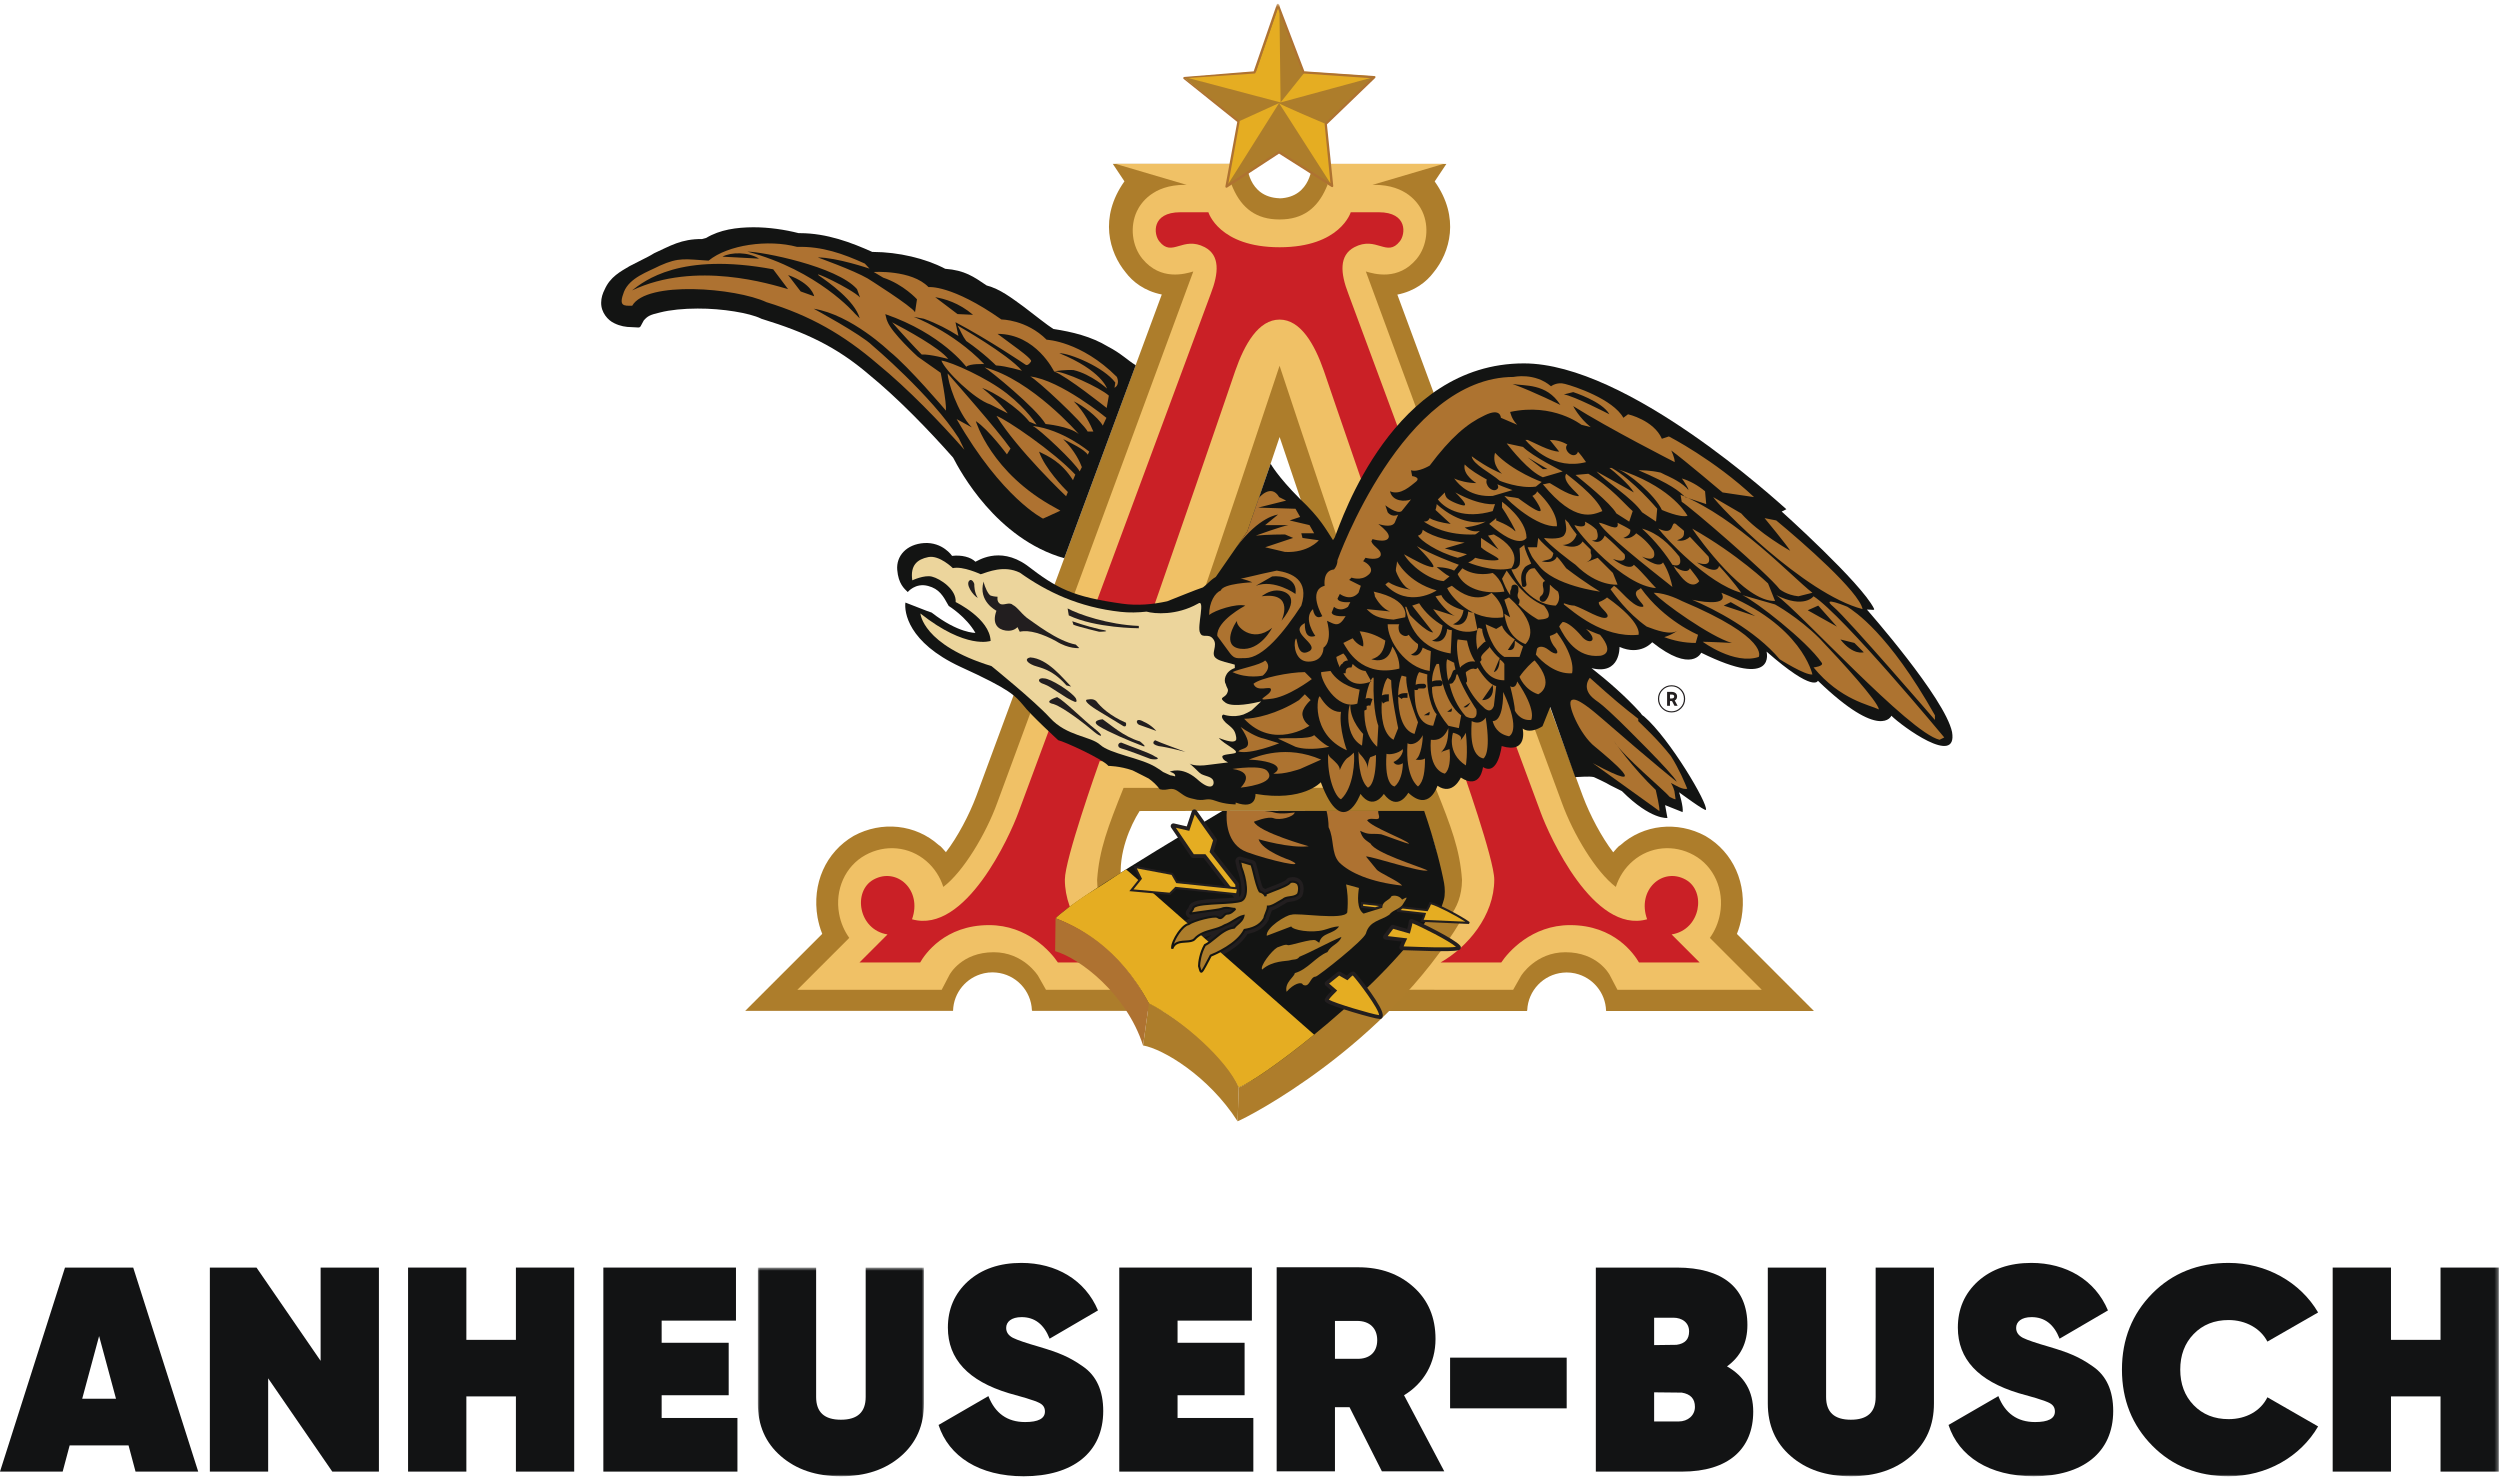 <?xml version="1.0" encoding="UTF-8" standalone="no"?>
<svg width="663px" height="393px" viewBox="0 0 663 393" version="1.1" xmlns="http://www.w3.org/2000/svg" xmlns:xlink="http://www.w3.org/1999/xlink">
    <!-- Generator: Sketch 50.2 (55047) - http://www.bohemiancoding.com/sketch -->
    <title>logo/stacked-color</title>
    <desc>Created with Sketch.</desc>
    <defs>
        <polygon id="path-1" points="0.978 0.654 45.038 0.654 45.038 56 0.978 56"></polygon>
        <polygon id="path-3" points="0 391 662.689 391 662.689 0.494 0 0.494"></polygon>
    </defs>
    <g id="logo/stacked-color" stroke="none" stroke-width="1" fill="none" fill-rule="evenodd">
        <path d="M17.238,336.161 L-0,390.269 L16.62,390.269 L18.475,383.312 L34.089,383.312 L35.944,390.269 L52.564,390.269 L35.326,336.161 L17.238,336.161 Z M26.282,354.325 L30.765,370.945 L21.799,370.945 L26.282,354.325 Z" id="Fill-1" fill="#121314"></path>
        <polygon id="Fill-2" fill="#121314" points="85.029 336.16 100.488 336.16 100.488 390.269 88.121 390.269 71.115 365.533 71.115 390.269 55.655 390.269 55.655 336.16 68.023 336.16 85.029 360.895"></polygon>
        <polygon id="Fill-3" fill="#121314" points="136.819 336.16 152.278 336.16 152.278 390.269 136.819 390.269 136.819 370.326 123.678 370.326 123.678 390.269 108.218 390.269 108.218 336.16 123.678 336.16 123.678 355.33 136.819 355.33"></polygon>
        <polygon id="Fill-4" fill="#121314" points="175.469 376.046 195.567 376.046 195.567 390.27 160.009 390.27 160.009 336.16 195.18 336.16 195.18 350.229 175.469 350.229 175.469 356.104 193.248 356.104 193.248 370.017 175.469 370.017"></polygon>
        <g id="Group-92" transform="translate(0, 0.506)">
            <g id="Group-7" transform="translate(200, 335)">
                <mask id="mask-2" fill="white">
                    <use xlink:href="#path-1"></use>
                </mask>
                <g id="Clip-6"></g>
                <path d="M0.978,0.654 L16.437,0.654 L16.437,34.974 C16.437,38.994 18.602,41.004 23.008,41.004 C27.414,41.004 29.578,38.994 29.578,34.974 L29.578,0.654 L45.038,0.654 L45.038,36.675 C45.038,42.472 43.028,47.11 38.932,50.666 C34.835,54.222 29.578,56 23.008,56 C16.437,56 11.182,54.222 7.084,50.666 C2.988,47.11 0.978,42.472 0.978,36.675 L0.978,0.654 Z" id="Fill-5" fill="#121314" mask="url(#mask-2)"></path>
            </g>
            <path d="M248.904,377.395 L262.122,369.743 C263.9,374.303 267.146,376.623 271.862,376.623 C275.34,376.623 277.117,375.695 277.117,373.839 C277.117,372.834 276.731,371.984 275.262,371.366 C274.567,371.056 273.871,370.825 273.33,370.67 C272.789,370.438 271.862,370.207 270.547,369.82 L267.533,368.969 C256.788,365.723 251.377,359.925 251.377,351.578 C251.377,346.63 253.155,342.534 256.711,339.287 C260.344,336.041 265.059,334.417 270.857,334.417 C280.055,334.417 287.785,338.901 291.186,347.017 L278.354,354.514 C276.886,350.727 274.412,348.794 270.934,348.794 C268.228,348.794 266.837,350.032 266.837,351.655 C266.837,352.814 267.455,353.665 268.615,354.283 C269.851,354.901 272.171,355.674 275.649,356.679 C280.828,358.225 283.533,359.307 287.167,361.858 C290.8,364.332 292.577,368.351 292.577,373.685 C292.577,384.739 284.461,390.999 271.475,390.999 C259.725,390.999 251.609,385.744 248.904,377.395" id="Fill-8" fill="#121314"></path>
            <polygon id="Fill-10" fill="#121314" points="312.289 375.54 332.386 375.54 332.386 389.764 296.829 389.764 296.829 335.654 332 335.654 332 349.723 312.289 349.723 312.289 355.598 330.067 355.598 330.067 369.511 312.289 369.511"></polygon>
            <path d="M354.031,349.8 L354.031,359.849 L359.905,359.849 C363.229,359.926 365.239,358.071 365.239,354.902 C365.239,351.733 363.229,349.8 359.905,349.8 L354.031,349.8 Z M366.475,389.686 L357.895,372.681 L354.031,372.681 L354.031,389.686 L338.571,389.686 L338.571,335.577 L360.215,335.577 C366.167,335.577 371.036,337.355 374.901,340.833 C378.766,344.312 380.699,348.872 380.699,354.593 C380.699,361.008 377.606,366.342 372.35,369.511 L383.017,389.686 L366.475,389.686 Z" id="Fill-12" fill="#121314"></path>
            <mask id="mask-4" fill="white">
                <use xlink:href="#path-3"></use>
            </mask>
            <g id="Clip-15"></g>
            <polygon id="Fill-14" fill="#121314" mask="url(#mask-4)" points="384.564 372.989 415.484 372.989 415.484 359.54 384.564 359.54"></polygon>
            <path d="M445.168,376.468 C447.642,376.468 449.496,374.845 449.496,372.603 C449.496,370.439 448.337,369.202 446.018,368.816 L438.675,368.739 L438.675,376.468 L445.168,376.468 Z M438.675,348.949 L438.675,356.216 L444.626,356.139 C446.868,355.829 447.95,354.67 447.95,352.583 C447.95,350.187 446.018,348.949 443.776,348.949 L438.675,348.949 Z M464.956,373.84 C464.956,383.735 458.386,389.764 446.095,389.764 L423.215,389.764 L423.215,335.655 L444.704,335.655 C456.84,335.655 463.41,341.066 463.41,350.882 C463.41,355.598 461.632,359.231 457.999,361.859 C462.637,364.487 464.956,368.506 464.956,373.84 Z" id="Fill-16" fill="#121314" mask="url(#mask-4)"></path>
            <path d="M468.822,335.654 L484.281,335.654 L484.281,369.974 C484.281,373.994 486.446,376.004 490.852,376.004 C495.258,376.004 497.423,373.994 497.423,369.974 L497.423,335.654 L512.882,335.654 L512.882,371.675 C512.882,377.472 510.872,382.11 506.775,385.666 C502.678,389.222 497.423,391 490.852,391 C484.281,391 479.025,389.222 474.928,385.666 C470.832,382.11 468.822,377.472 468.822,371.675 L468.822,335.654 Z" id="Fill-17" fill="#121314" mask="url(#mask-4)"></path>
            <path d="M516.748,377.395 L529.966,369.743 C531.743,374.303 534.99,376.623 539.705,376.623 C543.184,376.623 544.962,375.695 544.962,373.839 C544.962,372.834 544.575,371.984 543.106,371.366 C542.411,371.056 541.715,370.825 541.174,370.67 C540.633,370.438 539.705,370.207 538.392,369.82 L535.377,368.969 C524.632,365.723 519.221,359.925 519.221,351.578 C519.221,346.63 520.999,342.534 524.555,339.287 C528.187,336.041 532.903,334.417 538.7,334.417 C547.899,334.417 555.629,338.901 559.03,347.017 L546.198,354.514 C544.729,350.727 542.256,348.794 538.778,348.794 C536.072,348.794 534.681,350.032 534.681,351.655 C534.681,352.814 535.299,353.665 536.459,354.283 C537.695,354.901 540.015,355.674 543.493,356.679 C548.672,358.225 551.378,359.307 555.011,361.858 C558.644,364.332 560.421,368.351 560.421,373.685 C560.421,384.739 552.305,390.999 539.319,390.999 C527.569,390.999 519.453,385.744 516.748,377.395" id="Fill-18" fill="#121314" mask="url(#mask-4)"></path>
            <path d="M570.78,382.884 C565.447,377.473 562.741,370.748 562.741,362.709 C562.741,354.67 565.447,347.945 570.78,342.534 C576.114,337.123 582.916,334.418 591.032,334.418 C601.004,334.418 610.048,339.52 614.763,347.559 L601.313,355.288 C599.535,351.81 595.592,349.569 591.032,349.569 C587.245,349.569 584.153,350.805 581.757,353.279 C579.36,355.752 578.201,358.921 578.201,362.709 C578.201,366.496 579.36,369.666 581.757,372.14 C584.153,374.613 587.245,375.85 591.032,375.85 C595.671,375.85 599.535,373.686 601.313,370.052 L614.763,377.782 C610.048,385.899 601.004,391 591.032,391 C582.916,391 576.114,388.295 570.78,382.884" id="Fill-19" fill="#121314" mask="url(#mask-4)"></path>
            <polygon id="Fill-20" fill="#121314" mask="url(#mask-4)" points="647.229 335.654 662.689 335.654 662.689 389.763 647.229 389.763 647.229 369.82 634.088 369.82 634.088 389.763 618.628 389.763 618.628 335.654 634.088 335.654 634.088 354.824 647.229 354.824"></polygon>
            <path d="M357.006,167.63 L321.7,167.63 L339.354,115.391 L357.006,167.63 Z M460.626,247.181 C461.245,245.634 461.555,244.397 461.864,242.85 C463.411,233.876 459.697,225.523 452.272,221.191 C444.845,217.168 435.87,218.097 429.682,223.666 C429.063,223.975 428.444,224.903 427.824,225.523 C424.731,221.5 421.637,215.621 419.779,210.671 L370.577,77.625 C375.219,76.697 378.314,74.221 380.17,71.746 C384.503,66.486 387.287,57.204 380.48,47.612 L383.574,42.971 L347.987,42.971 C347.987,42.971 347.86,51.809 339.352,52.101 L339.352,52.075 C330.82,51.797 330.694,42.943 330.694,42.943 L295.107,42.943 L298.202,47.585 C291.394,57.176 294.179,66.459 298.511,71.718 C300.368,74.193 303.462,76.669 308.104,77.597 L258.902,210.644 C257.045,215.594 253.951,221.472 250.857,225.494 C250.237,224.876 249.619,223.947 249,223.639 C242.811,218.068 233.837,217.141 226.41,221.163 C218.984,225.494 215.27,233.849 216.817,242.821 C217.127,244.368 217.436,245.607 218.055,247.153 L197.631,267.574 L252.713,267.574 L252.753,267.501 C252.904,262.692 256.299,258.702 260.825,257.647 C260.915,257.625 261.006,257.604 261.099,257.584 L261.1,257.583 C261.735,257.446 262.443,257.364 263.234,257.364 C263.571,257.364 263.897,257.385 264.212,257.42 C269.377,257.911 273.446,262.156 273.662,267.397 C273.721,267.51 273.756,267.574 273.756,267.574 L325.433,267.574 L328.218,257.054 L303.772,243.441 C302.089,242.575 298.149,239.968 297.336,233.014 C296.491,225.783 299.784,218.428 302.217,214.581 L338.988,214.526 L338.988,214.553 L339.671,214.553 L376.465,214.609 C378.897,218.456 382.191,225.811 381.346,233.041 C380.532,239.995 376.592,242.604 374.909,243.468 L350.463,257.082 L353.248,267.603 L404.926,267.603 C404.926,267.603 404.96,267.537 405.02,267.425 C405.235,262.184 409.305,257.939 414.47,257.447 C414.784,257.412 415.11,257.392 415.447,257.392 C416.238,257.392 416.946,257.474 417.581,257.611 L417.583,257.611 C417.676,257.632 417.767,257.652 417.857,257.675 C422.382,258.73 425.777,262.719 425.929,267.529 L425.969,267.603 L481.05,267.603 L460.626,247.181 Z" id="Fill-21" fill="#AD7D2B" mask="url(#mask-4)"></path>
            <path d="M340.758,173.654 L337.923,173.654 L313.353,173.513 C325.349,138.596 334.36,111.488 338.011,100.493 C338.011,100.493 339.339,96.497 339.341,96.49 C339.343,96.497 339.345,96.504 339.348,96.51 L340.671,100.493 C344.321,111.488 353.332,138.596 365.328,173.513 L340.758,173.654 Z M453.455,248.22 C454.777,246.378 455.718,244.22 456.151,241.822 C457.321,235.447 454.521,229.201 449.183,226.262 C443.89,223.343 437.557,223.958 433.057,227.818 C430.891,229.669 429.363,232.055 428.516,234.705 C423.177,230.679 417.192,220.579 414.266,212.541 L362.222,71.493 C364.43,72.14 370.834,74.029 375.695,68.154 C378.477,64.776 379.091,59.58 377.18,55.52 C376.185,53.413 372.971,48.517 364.509,48.517 L363.999,48.512 L382.876,42.943 L347.989,42.943 L347.968,43.302 L352.087,48.425 L352.098,48.425 C351.973,48.746 351.839,49.058 351.698,49.362 C349.335,54.745 345.486,57.695 339.402,57.695 L339.341,57.695 L339.279,57.695 C333.196,57.695 329.346,54.745 326.984,49.364 C326.842,49.058 326.708,48.746 326.584,48.425 L326.594,48.425 L330.717,43.299 L330.694,42.943 L295.805,42.943 L314.682,48.512 L314.173,48.517 C305.71,48.517 302.496,53.413 301.502,55.52 C299.591,59.58 300.205,64.776 302.987,68.154 C307.847,74.029 314.252,72.14 316.46,71.493 L264.416,212.541 C261.49,220.579 255.505,230.679 250.166,234.705 C249.318,232.055 247.79,229.669 245.624,227.818 C241.125,223.958 234.791,223.343 229.499,226.262 C224.16,229.201 221.361,235.447 222.531,241.822 C222.964,244.22 223.904,246.378 225.226,248.22 L211.456,261.99 L249.73,261.99 L251.773,258.082 C251.907,257.832 255.051,252.026 263.533,252.026 C271.408,252.026 275.26,258.221 275.295,258.282 L277.392,261.982 L325.702,261.978 L301.38,248.345 C296.195,245.445 291.034,241.187 290.953,232.862 C291.514,224.793 293.816,218.8 297.971,208.432 L339.341,208.425 L380.71,208.432 C384.865,218.8 387.167,224.793 387.728,232.862 C387.648,241.187 382.486,245.445 377.302,248.345 L352.98,261.978 L401.289,261.982 L403.387,258.282 C403.421,258.221 407.274,252.026 415.149,252.026 C423.63,252.026 426.775,257.832 426.908,258.082 L428.951,261.99 L467.226,261.99 L453.455,248.22 Z" id="Fill-23" fill="#F0C166" mask="url(#mask-4)"></path>
            <path d="M327.581,97.863 C330.056,90.747 333.77,84.249 339.34,84.249 C344.91,84.249 348.623,90.747 351.099,97.863 C351.717,99.717 368.074,147.547 381.987,186.812 L296.693,186.812 C310.606,147.547 326.963,99.717 327.581,97.863 Z M443.314,247.308 C451.051,246.07 452.598,235.86 447.028,232.765 C440.839,229.362 434.031,235.55 436.816,243.286 C422.581,247.308 410.823,221.009 408.656,215.13 L357.598,77.442 C355.432,71.873 355.122,67.231 359.145,65.066 C365.024,61.972 367.809,67.85 371.213,63.519 C372.761,61.662 373.379,55.783 365.643,55.783 L358.217,55.783 C358.217,55.783 355.432,65.066 339.34,65.066 C323.248,65.066 320.463,55.783 320.463,55.783 L313.037,55.783 C305.301,55.783 305.919,61.662 307.467,63.519 C310.871,67.85 313.656,61.972 319.535,65.066 C323.558,67.231 323.248,71.873 321.082,77.442 L270.024,215.13 C267.857,221.009 256.098,247.308 241.864,243.286 C244.649,235.55 237.841,229.362 231.652,232.765 C226.082,235.86 227.629,246.07 235.366,247.308 L227.939,254.734 L244.03,254.734 C245.268,252.568 250.528,244.833 262.287,244.833 C272.499,244.833 278.688,251.949 280.545,254.734 L296.636,254.734 C289.519,250.712 282.401,242.358 282.401,232.765 C282.401,227.435 290.903,203.406 291.634,201.35 L387.046,201.35 C387.777,203.406 396.279,227.435 396.279,232.765 C396.279,242.358 389.161,250.712 382.044,254.734 L398.135,254.734 C399.992,251.949 406.181,244.833 416.393,244.833 C428.152,244.833 433.412,252.568 434.65,254.734 L450.741,254.734 L443.314,247.308 Z" id="Fill-24" fill="#CA2026" mask="url(#mask-4)"></path>
            <polygon id="Fill-25" fill="#AD7D2B" mask="url(#mask-4)" points="325.259 48.993 339.203 39.857 353.29 48.827 351.575 32.369 364.479 19.963 345.715 18.696 338.878 0.791 332.691 18.696 314.089 20.197 328.459 31.718"></polygon>
            <polygon id="Fill-26" fill="#E5AD22" mask="url(#mask-4)" points="325.259 48.993 339.203 26.835 328.459 31.718"></polygon>
            <polygon id="Fill-27" fill="#E5AD22" mask="url(#mask-4)" points="346.123 18.521 339.611 26.66 364.889 19.789"></polygon>
            <path d="M351.575,32.37 C351.575,32.37 339.203,27.162 339.203,26.834 L353.29,48.828 L351.575,32.37 Z" id="Fill-28" fill="#E5AD22" mask="url(#mask-4)"></path>
            <polygon id="Fill-29" fill="#E5AD22" mask="url(#mask-4)" points="333.099 18.521 314.497 20.022 339.611 26.66 339.286 0.616"></polygon>
            <path d="M339.203,39.561 C339.267,39.561 339.332,39.582 339.386,39.624 L352.836,48.094 L351.285,32.43 C351.263,32.323 351.302,32.212 351.386,32.142 L363.689,20.236 L345.706,18.992 C345.586,18.989 345.48,18.914 345.437,18.802 L338.891,1.659 L332.971,18.793 C332.932,18.905 332.829,18.984 332.711,18.992 L314.273,20.242 L328.641,31.485 C328.734,31.558 328.775,31.678 328.746,31.792 L325.759,48.245 L339.024,39.621 C339.077,39.581 339.14,39.561 339.203,39.561 M353.29,49.124 C353.224,49.124 353.16,49.102 353.106,49.061 L339.199,40.231 L325.438,49.23 C325.337,49.306 325.2,49.31 325.095,49.24 C324.99,49.17 324.941,49.041 324.972,48.919 L328.123,31.832 L313.906,20.431 C313.809,20.355 313.769,20.228 313.806,20.11 C313.842,19.993 313.946,19.91 314.069,19.901 L332.474,18.414 L338.598,0.694 C338.638,0.576 338.748,0.496 338.873,0.494 C338.993,0.492 339.11,0.568 339.154,0.685 L345.921,18.405 L364.489,19.667 C364.612,19.671 364.721,19.75 364.761,19.867 C364.801,19.983 364.765,20.112 364.67,20.191 L351.901,32.484 L353.58,48.767 C353.605,48.889 353.552,49.014 353.446,49.079 C353.397,49.109 353.344,49.124 353.29,49.124" id="Fill-30" fill="#AE7231" mask="url(#mask-4)"></path>
            <path d="M301.189,96.349 C299.06,95.061 297.27,93.18 293.855,91.419 C289.402,88.709 284.335,87.502 279.356,86.736 C277.736,85.725 274.682,83.266 271.634,80.948 C268.352,78.564 265.265,76.142 261.658,75.198 C258.215,72.88 255.883,71.178 250.666,70.776 C245.442,68.019 238.234,66.335 231.587,66.308 L231.337,66.308 C225.779,63.812 219.288,61.343 212.178,61.325 L211.806,61.325 C208.123,60.389 203.927,59.764 199.779,59.764 C195.361,59.789 190.937,60.386 187.267,62.599 C186.964,62.681 186.505,62.804 186.203,62.886 C180.631,62.837 177.709,64.736 173.473,66.653 L173.146,66.85 L172.615,67.165 C172.045,67.526 169.548,68.719 166.975,70.066 C164.591,71.487 161.827,72.898 160.358,76.264 C159.804,77.34 159.439,78.49 159.43,79.761 C159.374,82.397 161.289,84.474 162.864,85.192 C164.486,86.007 166.021,86.231 167.435,86.249 L167.464,86.249 L169.29,86.347 C169.54,86.362 169.776,86.23 169.896,86.01 L170.724,84.48 C171.763,83.312 172.32,82.996 175.045,82.359 C177.712,81.677 181.307,81.323 185.014,81.323 C191.622,81.285 198.828,82.528 201.758,83.95 L201.995,84.061 L202.221,84.126 C213.604,87.642 221.721,91.364 230.425,98.805 C238.084,105.059 246.386,113.632 252.774,120.87 C254.551,124.294 264.178,142.397 282.239,147.538 L301.189,96.349 Z" id="Fill-31" fill="#131413" mask="url(#mask-4)"></path>
            <path d="M276.614,137.031 L281.214,134.927 L279.87,134.161 C262.82,124.973 258.79,111.174 258.79,111.174 C262.24,113.474 267.038,119.99 267.038,119.99 L267.994,118.448 C264.163,113.091 253.819,101.413 251.32,98.534 C251.32,100.647 253.889,108.818 257.722,112.838 L253.695,110.632 C265.755,131.683 276.614,137.031 276.614,137.031 Z M277.29,111.941 C277.29,111.941 283.614,112.511 286.104,114.624 C286.104,114.624 273.59,100.17 261.135,96.926 C262.663,97.88 274.614,107.537 277.29,111.941 Z M284.551,126.843 L285.176,125.366 C279.428,119.214 266.725,110.613 264.271,109.79 C269.806,118.812 282.729,131.104 282.729,131.104 L283.203,129.982 C281.964,128.748 277.117,123.72 275.553,119.27 C278.045,120.504 281.506,122.01 284.551,126.843 Z M262.654,106.761 L267.256,109.126 C266.812,108.5 264.879,105.91 260.457,102.367 C263.521,103.395 269.916,107.481 272.987,111.333 L274.908,112.118 C274.908,112.118 272.403,108.089 267.048,103.872 C261.686,99.665 252.33,95.486 249.656,95.112 C250.616,97.786 258.437,105.415 262.654,106.761 Z M236.593,84.978 C238.867,87.605 242.443,91.494 244.437,93.513 C246.622,93.364 251.472,94.701 251.472,94.701 C249.172,91.709 240.127,86.82 236.593,84.978 Z M294.067,104.415 C291.753,102.302 282.016,97.823 279.543,98.01 C282.789,99.16 293.489,107.687 293.489,107.687 L294.067,104.415 Z M264.128,96.402 C266.996,96.571 271.016,97.823 271.016,97.823 C267.256,93.355 253.938,85.828 253.938,85.828 C254.716,87.137 255.202,88.558 256.242,89.924 C261.078,93.28 264.128,96.402 264.128,96.402 Z M293.424,110.304 C293.424,110.304 281.268,100.291 273.225,99.338 C274.964,100.105 287.302,111.66 288.441,113.932 L289.958,113.932 C289.231,112.184 287.63,108.818 284.764,105.938 C287.076,106.976 291.169,110.052 292.447,112.352 L292.447,112.389 L293.424,110.304 Z M212.339,76.788 L215.91,78.059 C215.91,78.059 215.396,74.731 209.006,72.431 L212.339,76.788 Z M208.999,76.171 L205.051,70.917 C180.335,66.298 170.838,74.011 167.615,76.517 C184.558,68.505 204.537,74.918 208.999,76.171 Z M191.591,67.56 L201.312,68.084 C198.505,66.298 193.903,66.298 191.591,67.56 Z M198.205,66.223 C217.002,71.225 226.683,82.622 226.683,82.622 L228.001,83.921 C226.683,79.191 219.671,74.301 217.402,72.739 C214.412,70.683 225.891,76.087 228.09,78.386 L227.281,76.171 C221.908,70.075 201.968,66.223 198.205,66.223 Z M248.022,78.312 L253.938,82.79 L258.049,82.977 C254.291,79.77 250.355,78.686 248.022,78.312 Z M255.757,118.765 C249.238,111.361 240.739,102.554 232.79,96.056 C223.677,88.231 214.886,83.192 203.291,79.639 C195.076,75.806 171.474,73.908 167.666,80.565 C165.308,80.631 164.023,80.673 165.485,76.859 C167.014,73.112 171.769,71.6 174.964,69.963 C180.15,67.626 181.856,68.271 187.921,68.616 C193.066,64.382 203.763,62.914 211.395,64.97 C218.028,64.774 223.676,66.816 229.351,69.396 L230.598,70.736 C230.598,70.736 221.896,67.766 216.868,67.766 C216.868,67.766 226.285,71.132 230.102,73.338 C230.102,73.338 241.772,80.684 242.667,82.292 L243.182,78.864 C243.182,78.864 239.606,74.918 234.237,73.133 L231.719,71.627 C231.719,71.627 241.759,70.972 246.237,75.629 C246.237,75.629 252.321,74.918 265.573,84.22 C265.573,84.22 272.187,84.22 277.566,89.587 C277.566,89.587 286.69,89.951 296.182,99.441 C296.182,99.441 297.166,101.444 295.564,102.332 L295.78,100.955 C292.732,96.86 283.734,93.158 280.926,93.158 C292.176,97.758 293.576,102.531 293.576,102.531 C293.576,102.531 289.383,98.73 284.729,97.646 C284.729,97.646 282.207,97.468 279.543,98.01 C279.543,98.01 274.777,88.035 264.551,88.035 L269.395,91.62 C269.395,91.62 273.844,94.808 273.443,95.318 C273.443,95.318 272.679,96.63 272.012,96.234 C272.012,96.234 262.35,89.671 253.393,84.94 L254.176,88.577 C251.495,86.875 248.391,85.239 245.012,84.024 L242.291,83.519 C242.291,83.519 252.592,87.278 261.013,96.047 C261.013,96.047 257.149,95.86 256.254,96.767 C256.254,96.767 249.817,87.997 234.779,82.799 L235.139,84.22 C235.139,84.22 235.229,84.518 235.307,84.666 C236.501,87.845 243.371,94.074 243.371,94.074 L249.471,98.365 C249.471,98.365 251.044,106.079 250.866,108.397 C250.866,108.397 241.043,96.767 235.854,92.644 C235.854,92.644 225.832,82.977 215.796,81.369 C215.796,81.369 228.496,88.259 231.316,91.083 C231.316,91.083 246.959,104.283 254.291,115.736 L255.757,118.765 Z M281.95,115.942 C285.159,119.149 286.485,122.206 286.907,123.374 L286.33,124.515 C285.185,122.215 275.607,113.231 273.877,112.455 C281.92,113.418 288.868,119.27 288.868,119.27 L288.476,120.074 C287.489,118.597 283.9,116.924 281.95,115.942 Z" id="Fill-32" fill="#AE7231" mask="url(#mask-4)"></path>
            <path d="M283.436,162.698 C290.554,166.101 302.003,166.101 302.003,166.101 L302.003,165.482 C293.957,165.173 285.912,162.388 283.127,160.841 L283.436,162.698 Z" id="Fill-33" fill="#221E1F" mask="url(#mask-4)"></path>
            <path d="M284.674,165.173 C286.221,165.791 291.482,167.029 291.482,167.029 C291.482,167.029 295.505,167.029 291.791,166.41 C287.768,165.482 284.365,164.245 284.365,164.245 L284.674,165.173 Z" id="Fill-34" fill="#221E1F" mask="url(#mask-4)"></path>
            <path d="M284.055,181.571 C281.889,179.405 277.865,174.146 273.224,173.836 C271.676,174.146 272.296,175.073 273.534,175.693 C275.08,176.621 278.485,176.312 282.817,181.262 L284.055,181.571 Z" id="Fill-35" fill="#221E1F" mask="url(#mask-4)"></path>
            <path d="M285.293,184.665 C284.055,182.809 278.485,179.405 276.938,179.405 C275.391,179.096 274.772,180.333 276.938,180.953 C278.795,181.571 282.508,184.665 284.983,185.593 C285.912,185.903 285.293,184.665 285.293,184.665" id="Fill-36" fill="#221E1F" mask="url(#mask-4)"></path>
            <path d="M279.413,186.212 C282.198,187.14 288.078,191.781 290.244,193.638 C292.101,195.185 293.029,194.875 290.244,192.709 C287.459,190.544 282.198,185.284 280.342,184.356 C280.342,184.356 276.319,185.593 279.413,186.212" id="Fill-37" fill="#221E1F" mask="url(#mask-4)"></path>
            <path d="M288.697,184.975 C287.15,184.975 288.387,186.212 290.863,187.759 C293.339,189.306 297.052,191.472 297.98,192.091 C298.909,192.4 298.599,191.162 298.599,191.162 C294.267,189.306 291.791,186.831 290.863,185.593 C290.863,185.593 290.244,184.665 288.697,184.975" id="Fill-38" fill="#221E1F" mask="url(#mask-4)"></path>
            <path d="M291.482,192.091 C293.957,193.638 299.837,196.113 302.312,197.041 C305.097,198.278 302.312,196.113 302.312,196.113 C297.98,194.875 294.267,191.472 292.41,190.234 C292.41,190.234 289.006,190.544 291.482,192.091" id="Fill-39" fill="#221E1F" mask="url(#mask-4)"></path>
            <path d="M297.361,197.97 C298.599,198.279 303.55,200.136 305.097,200.755 C306.645,201.064 307.883,200.755 306.335,200.136 C305.097,199.208 299.527,197.351 297.361,196.423 C296.433,196.423 296.124,197.661 297.361,197.97" id="Fill-40" fill="#221E1F" mask="url(#mask-4)"></path>
            <path d="M307.264,197.35 C309.738,197.66 314.38,198.897 314.38,198.897 C312.834,198.278 307.572,196.422 306.334,195.803 C306.334,195.803 304.788,196.732 307.264,197.35" id="Fill-41" fill="#221E1F" mask="url(#mask-4)"></path>
            <path d="M306.644,193.328 C306.644,193.328 305.406,191.781 303.24,190.853 C301.074,189.617 301.074,191.472 302.311,191.781 L306.644,193.328 Z" id="Fill-42" fill="#221E1F" mask="url(#mask-4)"></path>
            <path d="M286.221,171.361 L285.293,170.432 C280.341,169.504 274.152,164.554 272.296,163.316 C270.438,161.769 269.82,160.531 268.582,159.913 C267.654,158.985 266.106,160.222 265.178,159.604 C264.25,158.985 264.56,157.747 264.56,157.747 C264.56,157.747 263.632,157.747 262.702,157.437 C262.084,157.128 261.156,155.271 260.846,153.724 C259.298,158.985 264.25,161.46 264.25,161.46 C263.012,164.863 264.56,166.41 266.726,166.72 C268.892,167.029 269.82,165.791 269.82,165.791 L270.438,167.029 C272.914,166.41 276.627,167.648 280.031,169.504 C283.435,171.67 286.221,171.361 286.221,171.361" id="Fill-43" fill="#221E1F" mask="url(#mask-4)"></path>
            <path d="M257.133,153.415 C255.895,154.343 258.062,157.437 259.299,158.056 C258.371,156.509 258.371,154.962 258.371,154.343 C258.062,153.415 257.443,153.105 257.133,153.415" id="Fill-44" fill="#221E1F" mask="url(#mask-4)"></path>
            <path d="M382.978,233.737 C382.302,230.034 380.475,222.598 377.69,214.554 L324.184,214.554 C312.734,221.36 285.193,237.759 279.933,243.019 C285.503,245.185 296.643,250.445 304.688,265.606 C314.281,270.248 326.04,280.767 328.516,287.883 C335.014,285.408 376.829,259.966 382.933,238.035 C383.255,236.878 383.209,235.004 382.978,233.737" id="Fill-45" fill="#131413" mask="url(#mask-4)"></path>
            <path d="M363.483,223.218 C362.246,222.289 361.317,221.98 360.699,219.814 C363.174,221.052 363.483,220.433 366.268,220.742 C366.578,220.742 373.695,223.527 373.695,223.218 C372.458,221.98 363.794,218.886 362.555,217.03 C363.174,216.41 364.413,216.72 365.031,216.72 C366.401,216.72 365.345,215.308 365.515,214.555 L351.8,214.555 C352.083,215.574 352.343,217.466 352.343,218.886 C353.89,221.98 352.962,225.693 355.129,228.168 C357.914,230.952 363.483,233.428 371.838,234.357 C370.911,233.118 365.649,230.952 365.031,230.025 L362.246,226.621 C364.102,226.621 376.79,230.952 378.646,230.334 C375.861,229.097 364.721,225.693 363.483,223.218" id="Fill-46" fill="#AE7231" mask="url(#mask-4)"></path>
            <path d="M304.689,265.606 C314.282,270.248 326.041,280.767 328.517,287.883 L328.207,296.857 C320.471,284.79 308.403,277.672 303.142,276.745 L304.689,265.606 Z" id="Fill-47" fill="#AD7D2B" mask="url(#mask-4)"></path>
            <path d="M379.885,241.163 C368.126,260.347 335.015,285.408 328.517,287.884 L328.207,296.857 C330.683,295.929 367.507,277.055 387.621,243.329 L379.885,241.163 Z" id="Fill-48" fill="#AE7D2B" mask="url(#mask-4)"></path>
            <path d="M357.295,259.109 L355.129,257.871 L352.034,260.346 L354.201,262.203 C353.272,263.13 352.344,264.059 352.034,264.678 C352.963,265.606 364.722,269.009 365.96,269.009 C366.578,267.463 359.771,258.798 358.843,257.871 C358.533,257.871 357.914,258.49 357.295,259.109" id="Fill-49" fill="#221E1F" mask="url(#mask-4)"></path>
            <path d="M357.295,259.109 L355.129,257.871 L352.034,260.346 L354.201,262.203 C353.272,263.13 352.344,264.059 352.034,264.678 C352.963,265.606 364.722,269.009 365.96,269.009 C366.578,267.463 359.771,258.798 358.843,257.871 C358.533,257.871 357.914,258.49 357.295,259.109 Z" id="Stroke-50" stroke="#221E1F" stroke-width="1.441" stroke-linejoin="round" mask="url(#mask-4)"></path>
            <path d="M357.295,259.109 L355.129,257.871 L352.034,260.346 L354.201,262.203 C353.272,263.13 352.344,264.059 352.034,264.678 C352.963,265.606 364.722,269.009 365.96,269.009 C366.578,267.463 359.771,258.798 358.843,257.871 C358.533,257.871 357.914,258.49 357.295,259.109" id="Fill-51" fill="#E5AD22" mask="url(#mask-4)"></path>
            <path d="M352.403,264.602 C353.983,265.555 363.735,268.443 365.726,268.707 C365.681,266.992 360.103,259.636 358.753,258.184 C358.472,258.329 357.871,258.931 357.494,259.308 L357.341,259.46 L355.155,258.21 L352.476,260.353 L354.615,262.187 L354.4,262.402 C353.601,263.2 352.778,264.022 352.403,264.602 Z M366.15,269.291 L365.96,269.291 C365.255,269.291 361.745,268.348 358.799,267.461 C356.915,266.894 352.464,265.506 351.836,264.877 L351.691,264.734 L351.782,264.552 C352.089,263.939 352.897,263.108 353.786,262.218 L351.592,260.338 L355.102,257.531 L357.248,258.757 C357.98,258.029 358.462,257.588 358.842,257.588 L358.959,257.588 L359.042,257.671 C359.506,258.135 361.441,260.528 363.212,263.045 C366.677,267.974 366.334,268.831 366.221,269.114 L366.15,269.291 Z" id="Fill-52" fill="#221E1F" mask="url(#mask-4)"></path>
            <path d="M374.314,243.948 C374.314,244.567 374.004,245.495 373.695,246.732 L369.363,245.495 L367.506,247.969 L372.767,248.589 C372.148,249.826 371.838,250.755 371.838,250.755 C373.385,250.755 385.144,251.374 386.692,250.755 C385.455,249.207 376.171,244.567 374.314,243.948" id="Fill-53" fill="#221E1F" mask="url(#mask-4)"></path>
            <path d="M374.314,243.948 C374.314,244.567 374.004,245.495 373.695,246.732 L369.363,245.495 L367.506,247.969 L372.767,248.589 C372.148,249.826 371.838,250.755 371.838,250.755 C373.385,250.755 385.144,251.374 386.692,250.755 C385.455,249.207 376.171,244.567 374.314,243.948 Z" id="Stroke-54" stroke="#221E1F" stroke-width="1.441" stroke-linejoin="round" mask="url(#mask-4)"></path>
            <path d="M374.314,243.948 C374.314,244.567 374.004,245.495 373.695,246.732 L369.363,245.495 L367.506,247.969 L372.767,248.589 C372.148,249.826 371.838,250.755 371.838,250.755 C373.385,250.755 385.144,251.374 386.692,250.755 C385.455,249.207 376.171,244.567 374.314,243.948" id="Fill-55" fill="#E5AD22" mask="url(#mask-4)"></path>
            <path d="M372.239,250.479 C372.678,250.49 373.349,250.514 374.187,250.544 C377.517,250.665 384.125,250.904 386.137,250.598 C384.217,248.947 376.862,245.238 374.566,244.34 C374.51,244.763 374.373,245.27 374.212,245.873 C374.135,246.16 374.051,246.468 373.968,246.8 L373.898,247.083 L369.472,245.819 L368.026,247.747 L373.199,248.356 L373.019,248.714 C372.645,249.463 372.384,250.102 372.239,250.479 M382.52,251.311 C380.129,251.311 377.083,251.213 374.168,251.108 C373.056,251.068 372.179,251.036 371.839,251.036 L371.447,251.036 L371.571,250.665 C371.583,250.63 371.836,249.878 372.34,248.822 L366.987,248.192 L369.255,245.17 L373.494,246.381 C373.553,246.152 373.612,245.933 373.667,245.726 C373.872,244.964 374.033,244.363 374.033,243.948 L374.033,243.556 L374.404,243.68 C376.084,244.241 385.571,248.902 386.913,250.578 L387.15,250.875 L386.797,251.016 C386.252,251.234 384.643,251.311 382.52,251.311" id="Fill-56" fill="#221E1F" mask="url(#mask-4)"></path>
            <polygon id="Fill-57" fill="#221E1F" mask="url(#mask-4)" points="327.897 237.141 327.897 234.047 321.089 225.382 322.017 222.288 316.757 214.863 315.21 219.505 311.187 218.577 316.447 226.311 319.542 226.311"></polygon>
            <polygon id="Stroke-58" stroke="#221E1F" stroke-width="1.441" stroke-linejoin="round" mask="url(#mask-4)" points="327.897 237.141 327.897 234.047 321.089 225.382 322.017 222.288 316.757 214.863 315.21 219.505 311.187 218.577 316.447 226.311 319.542 226.311"></polygon>
            <polygon id="Fill-59" fill="#E5AD22" mask="url(#mask-4)" points="327.897 237.141 327.897 234.047 321.089 225.382 322.017 222.288 316.757 214.863 315.21 219.505 311.187 218.577 316.447 226.311 319.542 226.311"></polygon>
            <path d="M316.596,226.029 L319.68,226.029 L327.615,236.314 L327.615,234.143 L320.777,225.442 L321.709,222.34 L316.849,215.48 L315.397,219.837 L311.825,219.012 L316.596,226.029 Z M327.675,237.312 L319.404,226.592 L316.298,226.592 L310.954,218.735 L311.25,218.301 L315.024,219.172 L316.666,214.246 L322.327,222.238 L321.401,225.324 L328.18,233.949 L328.18,237.14 L327.675,237.312 Z" id="Fill-60" fill="#221E1F" mask="url(#mask-4)"></path>
            <path d="M344.299,234.047 C343.988,233.428 343.061,233.118 342.132,233.428 C341.822,234.357 336.872,235.903 335.634,236.522 L335.634,237.141 C335.325,236.522 335.015,236.213 334.087,235.903 C333.158,234.357 332.54,230.644 331.921,228.787 L328.826,227.859 C328.826,228.168 329.136,228.787 329.136,229.405 C330.373,232.499 331.302,237.45 329.136,238.379 C326.351,239.307 317.377,238.688 316.448,240.234 C316.448,240.854 315.211,241.782 315.829,241.782 C317.067,241.473 322.947,240.854 323.875,240.544 C325.422,239.926 326.351,240.544 327.588,240.544 C326.969,241.163 326.351,241.782 325.422,241.782 C324.494,241.782 324.184,243.639 322.947,242.71 C322.018,242.091 316.448,243.639 315.211,244.568 C313.354,244.876 310.569,249.518 310.878,251.065 C311.807,248.279 315.52,249.826 316.758,248.589 C318.924,246.113 322.328,246.423 324.803,244.876 C326.66,244.257 328.207,242.71 329.755,242.401 C329.445,243.948 327.898,244.568 327.279,245.495 C324.184,245.805 322.018,248.899 319.543,250.137 C318.305,252.302 317.996,254.777 317.996,255.706 C318.614,257.871 318.305,258.181 321.09,252.921 C322.637,252.302 328.207,249.826 330.064,246.113 C331.921,245.805 334.087,245.186 335.325,243.02 C335.325,242.401 336.253,240.854 336.253,239.926 C337.491,239.926 339.038,238.688 340.276,238.068 C341.204,237.141 343.37,237.76 344.299,236.522 C344.608,235.594 344.608,234.665 344.299,234.047" id="Fill-61" fill="#221E1F" mask="url(#mask-4)"></path>
            <path d="M344.299,234.047 C343.988,233.428 343.061,233.118 342.132,233.428 C341.822,234.357 336.872,235.903 335.634,236.522 L335.634,237.141 C335.325,236.522 335.015,236.213 334.087,235.903 C333.158,234.357 332.54,230.644 331.921,228.787 L328.826,227.859 C328.826,228.168 329.136,228.787 329.136,229.405 C330.373,232.499 331.302,237.45 329.136,238.379 C326.351,239.307 317.377,238.688 316.448,240.234 C316.448,240.854 315.211,241.782 315.829,241.782 C317.067,241.473 322.947,240.854 323.875,240.544 C325.422,239.926 326.351,240.544 327.588,240.544 C326.969,241.163 326.351,241.782 325.422,241.782 C324.494,241.782 324.184,243.639 322.947,242.71 C322.018,242.091 316.448,243.639 315.211,244.568 C313.354,244.876 310.569,249.518 310.878,251.065 C311.807,248.279 315.52,249.826 316.758,248.589 C318.924,246.113 322.328,246.423 324.803,244.876 C326.66,244.257 328.207,242.71 329.755,242.401 C329.445,243.948 327.898,244.568 327.279,245.495 C324.184,245.805 322.018,248.899 319.543,250.137 C318.305,252.302 317.996,254.777 317.996,255.706 C318.614,257.871 318.305,258.181 321.09,252.921 C322.637,252.302 328.207,249.826 330.064,246.113 C331.921,245.805 334.087,245.186 335.325,243.02 C335.325,242.401 336.253,240.854 336.253,239.926 C337.491,239.926 339.038,238.688 340.276,238.068 C341.204,237.141 343.37,237.76 344.299,236.522 C344.608,235.594 344.608,234.665 344.299,234.047 Z" id="Stroke-62" stroke="#221E1F" stroke-width="2.404" stroke-linejoin="round" mask="url(#mask-4)"></path>
            <path d="M377.097,243.689 L389.593,244.251 C387.441,242.671 381.035,239.271 379.309,238.99 C379.192,239.328 378.933,240.005 378.527,240.69 L378.435,240.845 L371.868,240.143 C371.415,240.543 370.964,240.807 370.547,241.033 L377.824,241.85 L377.729,242.173 C377.557,242.751 377.287,243.321 377.097,243.689" id="Fill-63" fill="#E5AD22" mask="url(#mask-4)"></path>
            <path d="M377.541,243.427 L388.617,243.925 C386.084,242.285 381.199,239.754 379.491,239.318 C379.348,239.699 379.108,240.265 378.77,240.834 L378.585,241.146 L371.961,240.437 C371.776,240.592 371.594,240.727 371.414,240.847 L378.19,241.609 L377.999,242.253 C377.875,242.672 377.702,243.085 377.541,243.427 Z M389.581,244.532 L376.645,243.951 L376.848,243.56 C377.036,243.197 377.295,242.647 377.459,242.094 L370.517,241.314 L370.414,240.785 C370.817,240.568 371.25,240.313 371.684,239.932 L371.776,239.85 L378.285,240.546 C378.677,239.887 378.929,239.231 379.043,238.899 L379.121,238.674 L379.355,238.712 C381.186,239.01 387.666,242.488 389.761,244.024 L389.581,244.532 Z" id="Fill-64" fill="#221E1F" mask="url(#mask-4)"></path>
            <path d="M361.217,239.004 L361.217,239.985 L364.746,240.382 L366.188,239.931 C366.202,239.793 366.227,239.664 366.26,239.543 L361.217,239.004 Z" id="Fill-65" fill="#E5AD22" mask="url(#mask-4)"></path>
            <path d="M361.499,239.733 L364.719,240.094 L365.752,239.772 L361.499,239.317 L361.499,239.733 Z M364.773,240.668 L360.936,240.237 L360.936,238.689 L366.618,239.297 L366.531,239.617 C366.502,239.727 366.48,239.842 366.468,239.961 L366.448,240.144 L364.773,240.668 Z" id="Fill-66" fill="#221E1F" mask="url(#mask-4)"></path>
            <path d="M332.539,217.421 C332.539,217.421 336.252,215.874 337.799,216.493 C339.346,217.112 343.06,216.184 343.37,214.946 C343.37,214.946 339.656,215.565 337.799,214.946 C337.354,214.798 336.408,214.667 335.231,214.555 L325.352,214.555 C325.102,217.008 325.262,223.469 330.682,225.466 C336.561,227.632 347.392,230.107 342.131,227.632 C342.131,227.632 334.705,225.156 333.776,222.063 C333.776,222.063 342.131,224.537 347.083,223.919 C347.083,223.919 333.776,220.205 332.539,217.421" id="Fill-67" fill="#AE7231" mask="url(#mask-4)"></path>
            <path d="M348.509,273.887 L299.344,230.646 L298.622,230.067 C295.705,231.884 292.754,233.96 290.09,235.545 C285.558,238.241 280.715,242.174 279.934,243.02 C285.298,245.156 296.664,250.592 304.689,265.607 C313.594,270.028 325.334,280.549 328.517,287.884 C331.381,286.793 339.413,281.315 348.509,273.887" id="Fill-68" fill="#E5AD22" mask="url(#mask-4)"></path>
            <path d="M344.299,234.047 C343.988,233.428 343.061,233.118 342.132,233.428 C341.822,234.357 336.872,235.903 335.634,236.522 L335.634,237.141 C335.325,236.522 335.015,236.213 334.087,235.903 C333.158,234.357 332.54,230.644 331.921,228.787 L328.826,227.859 C328.826,228.168 329.136,228.787 329.136,229.405 C330.373,232.499 331.302,237.45 329.136,238.379 C326.351,239.307 317.377,238.688 316.448,240.234 C316.448,240.854 315.211,241.782 315.829,241.782 C317.067,241.473 322.947,240.854 323.875,240.544 C325.422,239.926 326.351,240.544 327.588,240.544 C326.969,241.163 326.351,241.782 325.422,241.782 C324.494,241.782 324.184,243.639 322.947,242.71 C322.018,242.091 316.448,243.639 315.211,244.568 C313.354,244.876 310.569,249.518 310.878,251.065 C311.807,248.279 315.52,249.826 316.758,248.589 C318.924,246.113 322.328,246.423 324.803,244.876 C326.66,244.257 328.207,242.71 329.755,242.401 C329.445,243.948 327.898,244.568 327.279,245.495 C324.184,245.805 322.018,248.899 319.543,250.137 C318.305,252.302 317.996,254.777 317.996,255.706 C318.614,257.871 318.305,258.181 321.09,252.921 C322.637,252.302 328.207,249.826 330.064,246.113 C331.921,245.805 334.087,245.186 335.325,243.02 C335.325,242.401 336.253,240.854 336.253,239.926 C337.491,239.926 339.038,238.688 340.276,238.068 C341.204,237.141 343.37,237.76 344.299,236.522 C344.608,235.594 344.608,234.665 344.299,234.047" id="Fill-69" fill="#AD7D2B" mask="url(#mask-4)"></path>
            <path d="M318.278,255.667 C318.326,255.839 318.369,255.999 318.408,256.145 C318.476,256.395 318.549,256.669 318.611,256.822 C318.879,256.51 319.445,255.435 320.254,253.9 L320.889,252.697 L320.985,252.659 C322.131,252.2 327.944,249.723 329.812,245.987 L329.876,245.859 L330.018,245.835 C331.843,245.531 333.865,244.948 335.047,242.938 C335.073,242.611 335.253,242.166 335.458,241.657 C335.698,241.06 335.971,240.382 335.971,239.926 L335.971,239.644 L336.253,239.644 C337.051,239.644 338.034,239.053 338.984,238.48 C339.378,238.243 339.751,238.019 340.111,237.837 C340.603,237.373 341.341,237.265 342.056,237.161 C342.854,237.044 343.609,236.935 344.046,236.388 C344.314,235.555 344.315,234.71 344.047,234.173 C343.832,233.744 343.126,233.442 342.329,233.662 C341.903,234.344 340.083,235.081 337.606,236.027 C336.911,236.292 336.298,236.526 335.916,236.7 L335.916,237.141 L335.382,237.267 C335.101,236.705 334.85,236.454 333.998,236.171 L333.899,236.138 L333.845,236.049 C333.221,235.009 332.739,233.053 332.313,231.327 C332.1,230.462 331.898,229.642 331.698,229.015 L329.201,228.265 C329.205,228.277 329.208,228.289 329.212,228.302 C329.299,228.6 329.407,228.967 329.417,229.35 C330.632,232.417 331.65,237.607 329.247,238.638 C328.02,239.048 325.788,239.163 323.426,239.285 C320.691,239.428 317.302,239.603 316.724,240.33 C316.681,240.682 316.417,241.032 316.181,241.344 C316.16,241.372 316.137,241.402 316.114,241.434 C316.858,241.293 318.195,241.115 319.598,240.929 C321.341,240.696 323.318,240.433 323.786,240.276 C324.877,239.84 325.687,239.987 326.469,240.13 C326.846,240.197 327.201,240.263 327.588,240.263 L327.787,240.743 C327.138,241.393 326.467,242.063 325.422,242.063 C325.174,242.063 324.95,242.308 324.714,242.566 C324.32,242.996 323.723,243.646 322.778,242.936 C322.079,242.472 316.678,243.818 315.38,244.792 L315.325,244.834 L315.257,244.845 C314.576,244.958 313.628,245.812 312.719,247.128 C312.083,248.05 311.583,249.036 311.326,249.824 C312.156,249.052 313.392,248.975 314.441,248.909 C315.317,248.855 316.145,248.803 316.559,248.39 C317.893,246.863 319.687,246.36 321.422,245.875 C322.588,245.548 323.69,245.239 324.653,244.637 L324.714,244.608 C325.565,244.325 326.358,243.834 327.124,243.358 C328.005,242.813 328.837,242.297 329.699,242.125 L330.114,242.042 L330.031,242.456 C329.813,243.546 329.053,244.199 328.382,244.776 C328.038,245.072 327.713,245.352 327.513,245.651 L327.439,245.763 L327.307,245.775 C325.451,245.961 323.914,247.219 322.426,248.436 C321.523,249.175 320.668,249.874 319.746,250.35 C318.562,252.464 318.286,254.859 318.278,255.667 M318.584,257.46 C318.565,257.46 318.545,257.459 318.525,257.457 C318.167,257.417 318.059,257.017 317.864,256.291 C317.823,256.137 317.777,255.967 317.725,255.783 L317.714,255.706 C317.714,254.689 318.045,252.188 319.298,249.996 L319.34,249.923 L319.417,249.885 C320.312,249.437 321.166,248.738 322.07,247.999 C323.588,246.757 325.157,245.473 327.122,245.229 C327.36,244.913 327.679,244.638 328.015,244.349 C328.529,243.906 329.057,243.452 329.333,242.813 C328.718,243.033 328.084,243.427 327.421,243.838 C326.636,244.324 325.825,244.827 324.924,245.133 C323.898,245.767 322.716,246.098 321.573,246.418 C319.842,246.902 318.207,247.36 316.97,248.774 C316.393,249.353 315.462,249.41 314.476,249.472 C313.085,249.559 311.648,249.648 311.145,251.153 L310.602,251.12 C310.398,250.099 311.316,248.168 312.255,246.808 C312.723,246.129 313.924,244.549 315.097,244.302 C316.376,243.417 321.997,241.738 323.103,242.476 C323.633,242.872 323.851,242.673 324.299,242.186 C324.593,241.864 324.926,241.5 325.422,241.5 C326.029,241.5 326.496,241.186 326.942,240.779 C326.746,240.753 326.556,240.718 326.369,240.684 C325.632,240.55 324.935,240.424 323.979,240.806 C323.445,240.984 321.612,241.229 319.673,241.487 C318.094,241.697 316.462,241.914 315.897,242.056 L315.829,242.063 C315.574,242.063 315.462,241.946 315.412,241.848 C315.286,241.595 315.473,241.348 315.731,241.005 C315.904,240.775 316.166,240.429 316.166,240.234 L316.166,240.156 L316.206,240.09 C316.781,239.133 319.306,238.935 323.397,238.723 C325.618,238.607 327.914,238.488 329.047,238.111 C330.942,237.298 330.069,232.496 328.874,229.51 L328.854,229.46 L328.854,229.405 C328.854,229.084 328.757,228.752 328.671,228.46 C328.603,228.228 328.544,228.027 328.544,227.858 L328.544,227.48 L332.142,228.56 L332.188,228.698 C332.409,229.361 332.629,230.251 332.861,231.192 C333.264,232.83 333.72,234.68 334.278,235.671 C334.797,235.852 335.142,236.041 335.413,236.317 L335.508,236.27 C335.889,236.079 336.591,235.812 337.405,235.5 C338.903,234.929 341.69,233.864 341.864,233.339 L341.909,233.205 L342.043,233.16 C343.066,232.82 344.167,233.153 344.551,233.92 L344.551,233.921 C344.893,234.606 344.899,235.611 344.567,236.61 L344.552,236.654 L344.524,236.69 C343.951,237.454 342.987,237.595 342.137,237.719 C341.467,237.816 340.835,237.908 340.475,238.269 L340.443,238.301 L340.402,238.321 C340.051,238.497 339.674,238.724 339.275,238.964 C338.351,239.52 337.399,240.093 336.516,240.192 C336.446,240.71 336.201,241.32 335.98,241.868 C335.797,242.324 335.607,242.796 335.607,243.02 L335.607,243.095 L335.57,243.16 C334.301,245.378 332.083,246.049 330.25,246.367 C328.277,250.117 322.653,252.589 321.291,253.144 L320.753,254.163 C319.323,256.875 319.014,257.46 318.584,257.46" id="Fill-70" fill="#131413" mask="url(#mask-4)"></path>
            <polygon id="Fill-71" fill="#E5AD22" mask="url(#mask-4)" points="328.362 235.124 312.116 233.428 310.878 231.262 300.976 229.405 302.523 232.499 300.048 235.594 310.259 236.521 311.807 234.975 328.052 236.671"></polygon>
            <path d="M311.702,234.68 L327.826,236.363 L328.024,235.371 L311.943,233.694 L310.698,231.516 L301.481,229.786 L302.855,232.535 L300.595,235.361 L310.153,236.23 L311.702,234.68 Z M328.278,236.977 L311.911,235.268 L310.365,236.815 L299.5,235.827 L302.19,232.464 L300.47,229.024 L311.057,231.01 L312.288,233.161 L328.699,234.875 L328.278,236.977 Z" id="Fill-72" fill="#221E1F" mask="url(#mask-4)"></path>
            <path d="M371.839,238.068 C371.22,237.14 369.983,236.832 369.054,237.14 C368.435,238.379 366.578,238.379 366.578,240.234 L361.628,241.782 C359.771,240.544 360.08,237.14 360.39,234.974 L356.985,234.047 C357.295,235.593 357.605,238.068 357.295,241.472 C356.366,243.638 343.988,241.472 342.442,242.09 C341.204,242.09 335.634,245.495 335.943,247.66 L342.442,245.185 C342.751,246.113 347.702,247.042 351.106,246.113 C352.344,245.804 353.582,245.185 355.129,245.185 C353.582,247.351 350.487,246.732 349.868,249.517 L348.94,248.898 C348.012,248.279 341.822,250.445 341.513,250.136 C340.895,249.826 339.656,250.445 338.728,250.755 C337.181,251.682 334.087,255.706 334.706,256.633 C337.491,254.158 341.204,254.467 342.132,254.158 C343.061,253.848 343.988,254.158 344.608,253.229 C348.321,251.682 352.034,249.517 355.748,247.969 C355.129,249.826 352.963,250.136 352.034,251.992 C348.94,253.229 346.774,256.633 343.37,257.561 C343.37,258.49 340.585,260.037 341.204,262.512 C343.061,260.346 345.227,259.727 345.536,260.656 C347.393,261.584 347.393,258.49 348.94,258.49 C349.868,258.18 361.628,248.898 362.246,247.042 C363.175,243.638 366.269,243.638 368.435,242.09 C369.363,240.853 370.601,240.853 371.839,239.616 C373.695,236.832 373.077,237.45 371.839,238.068" id="Fill-73" fill="#AD7D2B" mask="url(#mask-4)"></path>
            <path d="M303.141,276.745 C298.723,263.047 286.373,253.634 279.822,251.738 L279.933,243.019 C285.632,245.132 296.69,250.472 304.702,265.647 L303.141,276.745 Z" id="Fill-74" fill="#AE7231" mask="url(#mask-4)"></path>
            <path d="M517.687,193.638 C515.831,184.665 495.097,161.15 495.097,161.15 C496.645,161.15 497.263,161.459 496.954,160.84 C493.55,154.034 472.507,135.159 472.507,135.159 L473.746,134.541 C471.58,132.684 431.661,95.865 404.12,95.865 C369.461,95.865 355.846,137.325 353.99,141.966 C353.869,142.229 353.714,142.442 353.511,142.733 C351.654,139.948 350.276,137.016 344.707,131.756 C338.827,125.877 336.97,122.474 336.97,122.474 L333.566,132.375 L330.781,140.419 L322.426,152.487 C320.878,153.415 319.95,154.652 319.022,155.271 C316.836,156 313.043,157.585 309.535,158.956 C305.708,159.794 301.662,160.16 297.67,159.603 C284.364,157.746 280.341,155.581 272.295,149.392 C264.868,144.132 258.989,148.465 258.68,148.465 C257.442,147.226 254.966,146.608 252.491,146.917 C252.491,146.917 250.015,143.204 245.064,143.513 C240.422,143.823 237.637,146.917 237.947,150.63 C238.256,154.343 239.803,155.581 240.732,156.509 C240.732,156.509 242.745,153.982 246.123,154.885 C249.091,155.678 250.092,157.456 251.601,160.195 C251.601,160.195 256.204,163.006 258.68,167.338 C258.68,167.338 254.15,167.46 247.079,161.954 L245.683,161.459 L240.113,159.293 C239.803,161.768 240.732,169.814 254.657,176.311 C268.272,182.499 269.201,184.047 271.367,186.522 C273.224,188.997 280.65,195.804 280.65,195.804 C282.197,196.114 292.409,200.755 293.957,202.611 C293.957,202.611 296.943,202.614 300.361,203.801 C301.984,204.64 303.57,205.385 304.644,205.969 C305.712,206.728 306.716,207.658 307.572,208.799 C309.738,209.418 310.357,207.871 312.523,209.418 C314.689,210.965 314.689,210.965 317.475,211.583 C319.95,211.893 319.95,210.965 322.426,211.893 C324.901,212.821 327.687,212.821 327.687,212.821 L327.699,212.331 C333.38,214.378 332.947,210.036 332.947,210.036 C345.634,212.202 350.276,206.942 350.276,206.942 C356.156,222.722 360.797,210.036 360.797,210.036 C364.202,214.678 366.986,210.036 366.986,210.036 C370.7,214.987 373.485,209.727 373.485,209.727 C379.054,214.987 381.22,207.871 381.22,207.871 C385.244,210.656 387.41,205.705 387.41,205.705 C392.67,209.108 393.29,202.92 393.29,202.92 C397.312,205.395 398.241,197.35 398.241,197.35 C405.358,199.516 403.81,192.709 403.81,192.709 C405.976,194.257 409.071,192.091 409.071,192.091 L411.115,186.984 C414.302,195.874 417.754,205.585 417.754,205.585 C418.683,205.585 421.468,205.276 422.706,205.585 C422.706,205.585 426.109,207.133 427.038,207.751 L430.132,209.299 C437.868,217.034 442.201,216.415 442.201,216.415 L441.582,213.012 L446.224,214.868 C446.533,213.63 445.295,209.608 445.295,209.608 C445.295,209.608 452.412,214.868 452.412,214.249 C453.031,212.702 442.82,195.375 436.011,189.496 C435.393,189.187 435.084,188.568 435.084,188.568 C431.017,184.051 426.073,179.827 422.067,176.681 C429.775,178.617 429.495,171.051 429.495,171.051 C435.065,173.526 438.16,169.814 438.16,169.814 C448.68,178.167 451.156,172.598 451.156,172.598 C471.27,182.499 468.485,172.289 468.485,172.289 C481.172,183.428 482.1,180.024 482.1,180.024 C498.811,196.114 501.595,189.306 501.595,189.306 C504.38,192.091 519.235,202.92 517.687,193.638" id="Fill-75" fill="#131413" mask="url(#mask-4)"></path>
            <path d="M416.826,185.165 C418.064,184.236 422.396,187.949 424.562,189.806 C438.797,202.182 444.677,206.823 444.677,206.823 C443.748,204.657 429.514,190.734 429.514,190.734 C425.154,186.533 424.293,185.984 423.146,185.165 C419.017,182.213 421.623,179.25 421.623,179.25 C427.811,184.82 430.442,187.021 434.465,190.115 L434.465,190.734 C436.012,192.281 439.725,195.685 443.129,200.016 C445.296,203.42 446.843,207.133 447.462,208.68 C446.224,208.989 444.367,207.751 443.129,207.133 C443.129,207.133 443.748,208.061 444.057,209.299 L444.367,211.465 C444.057,211.465 443.438,211.155 442.82,210.846 C441.272,208.989 430.442,200.016 427.967,195.994 C427.967,195.994 432.917,203.11 439.106,208.989 C439.106,208.989 440.345,214.249 440.035,214.559 L422.396,201.873 C439.106,210.846 426.728,200.635 423.015,197.541 C418.992,194.447 415.279,185.783 416.826,185.165" id="Fill-76" fill="#AD7330" mask="url(#mask-4)"></path>
            <path d="M333.86,131.522 C333.86,131.522 337.065,127.614 339.232,131.327 L341.088,132.255 L333.661,134.111 L343.564,134.42 L344.801,136.586 L342.016,137.515 L347.277,138.752 L348.515,140.919 L345.11,140.919 L345.42,142.156 L349.752,142.775 C349.752,142.775 346.967,146.178 340.778,145.869 L335.518,144.631 L342.944,142.156 L340.778,141.228 C340.778,141.228 336.137,141.228 333.042,141.537 C333.042,141.537 339.851,139.062 341.707,138.752 L335.518,138.752 L338.922,135.968 C338.922,135.968 334.018,136.33 327.829,144.684 L330.782,140.419 L333.86,131.522 Z M345.11,160.102 C340.469,167.218 334.899,174.025 330.257,174.025 C328.091,174.025 327.472,174.335 326.235,172.788 L322.83,168.147 C322.521,164.124 330.257,160.102 330.257,160.102 C327.781,159.483 322.212,161.339 320.664,162.577 C320.664,159.174 322.212,156.699 323.759,156.08 C324.378,154.223 332.114,153.914 332.114,153.914 C332.114,153.914 329.948,152.985 329.019,152.985 L333.042,152.057 C333.042,152.057 335.518,151.439 338.612,150.819 C342.635,151.439 347.277,153.294 345.11,160.102 Z M334.589,157.627 C343.564,156.389 339.851,164.124 339.851,164.124 C345.42,157.317 340.469,156.08 338.612,156.08 C336.446,156.08 334.589,157.627 334.589,157.627 Z M329.019,171.55 C334.28,172.169 337.374,165.98 337.374,165.98 C332.114,170.313 327.472,165.361 328.091,164.124 C327.472,164.743 323.759,170.932 329.019,171.55 Z M333.042,154.842 C337.993,152.985 343.564,157.008 343.564,157.008 C344.183,152.985 339.851,152.057 337.374,152.366 L333.042,154.842 Z M413.809,106.884 C410.095,101.004 404.215,101.933 401.12,101.314 C407,103.48 413.809,106.884 413.809,106.884 Z M414.736,104.099 C417.212,104.408 426.805,109.359 426.805,109.359 C424.948,105.955 417.212,103.48 417.212,103.48 L414.736,104.099 Z M354.703,148.035 C354.703,148.035 372.032,99.458 401.43,99.458 C401.43,99.458 407,98.22 411.332,101.933 C411.332,101.933 412.879,100.695 415.045,101.314 C417.522,101.933 427.734,105.336 430.519,110.287 L431.756,109.359 C431.756,109.359 438.564,110.906 440.73,115.856 L442.586,115.237 C442.586,115.237 454.655,121.426 465.176,131.327 L456.821,130.089 C456.821,130.089 446.61,121.426 443.205,118.95 C443.205,118.95 444.134,120.807 444.134,122.044 C444.134,122.044 426.495,113.071 417.212,107.193 C417.212,107.193 418.759,110.287 421.854,112.762 L419.378,112.143 C419.378,112.143 411.951,106.265 400.501,108.74 C400.501,108.74 400.812,110.596 402.359,112.143 L398.027,110.287 C398.027,110.287 398.027,107.502 393.694,109.668 C389.052,111.834 384.72,115.547 379.151,122.973 C379.151,122.973 376.056,124.829 374.198,124.21 L374.508,125.757 C374.508,125.757 376.984,126.067 375.437,127.304 C374.198,128.233 371.413,131.017 368.628,129.78 C369.247,132.564 372.652,132.564 374.198,131.945 L371.724,135.04 C370.485,135.968 367.391,133.492 367.391,133.492 L368.01,135.349 C369.247,136.897 370.795,135.968 370.795,135.968 L369.866,138.134 C368.939,139.681 365.534,138.443 365.534,138.443 C367.391,139.99 368.319,140.919 368.319,141.847 C368.01,143.703 363.987,142.466 363.987,142.466 L363.677,143.084 C364.296,144.631 366.462,145.25 366.153,146.797 C365.534,148.344 362.13,147.416 362.13,147.416 L361.512,148.344 C362.44,148.653 364.915,150.51 362.749,152.057 C360.893,153.605 358.417,152.676 358.417,152.676 L357.798,153.294 L360.893,154.842 L360.274,156.699 C358.108,159.174 355.322,157.008 355.322,157.008 L354.703,158.245 C355.013,159.483 358.108,159.174 358.108,159.174 L357.488,160.411 C355.322,161.958 353.776,160.411 353.776,160.411 L353.156,161.958 C353.466,163.196 356.869,162.886 356.869,162.886 L356.251,163.815 C354.703,165.98 353.466,164.743 351.918,164.124 C353.466,170.002 350.99,171.241 350.99,171.241 C350.99,172.478 350.371,174.954 346.967,174.954 C343.564,174.954 342.944,170.622 343.564,169.075 C344.183,167.527 343.564,174.335 347.277,172.169 C350.063,170.313 341.398,167.218 346.039,164.743 C346.039,165.98 346.039,169.075 348.824,168.147 C348.824,168.147 345.42,163.505 348.205,161.03 C348.205,161.03 348.515,164.124 350.681,162.886 C350.681,162.886 346.658,156.08 351.299,154.842 C351.299,154.842 350.681,150.819 353.776,150.51 C353.776,150.51 354.703,149.582 354.703,148.035 Z M344.801,203.419 C344.801,203.419 340.469,204.966 337.684,204.657 C337.684,204.657 339.851,203.729 338.303,202.491 C336.756,201.253 332.114,200.943 331.185,200.943 C333.661,200.016 341.088,196.921 350.371,200.943 L344.801,203.419 Z M329.019,208.37 C329.019,208.37 333.351,204.348 326.853,203.419 C326.853,203.419 334.899,202.182 336.137,204.038 C338.922,207.442 329.019,208.37 329.019,208.37 Z M329.019,192.28 C330.257,193.209 333.351,195.065 335.208,195.374 L339.232,196.612 C339.232,196.612 331.495,199.707 328.401,198.778 C329.329,197.54 333.351,198.778 329.019,192.28 Z M344.492,185.164 L346.039,183.617 L347.586,185.164 C347.586,185.164 345.11,187.33 345.42,189.187 C345.73,191.043 347.277,191.971 347.277,191.971 C347.277,191.971 337.684,198.468 329.948,190.115 C332.733,190.115 338.612,188.877 344.492,185.164 Z M332.423,180.832 C334.28,179.285 342.016,177.738 346.039,177.738 L347.896,179.594 C347.896,179.594 341.398,184.545 336.756,184.855 C332.114,185.474 337.065,183.926 337.065,182.379 C337.065,181.142 333.351,183.307 332.423,180.832 Z M326.853,177.738 C328.71,176.81 334.28,175.882 335.518,174.644 C335.518,174.644 337.684,176.191 334.899,178.666 C334.899,178.666 330.876,179.594 326.853,177.738 Z M352.537,197.54 C352.537,197.54 347.277,198.778 343.564,197.54 L338.922,195.374 C340.469,195.065 347.277,195.684 348.515,194.446 C348.515,194.446 350.99,196.921 352.537,197.54 Z M381.006,149.891 C381.006,149.891 383.791,149.891 385.649,150.819 L386.886,149.272 C385.957,148.963 379.459,146.488 375.746,144.322 C377.912,146.488 381.317,150.2 379.769,149.891 C377.912,149.582 375.746,148.344 372.342,146.488 C373.89,149.272 378.84,153.294 382.863,153.605 L384.41,152.366 C383.172,151.748 382.244,150.819 381.006,149.891 Z M388.434,139.372 C388.434,139.372 391.837,139.062 394.003,137.825 C392.456,138.134 387.195,138.752 381.006,133.183 C381.006,133.183 381.006,133.802 380.697,134.73 L384.72,138.443 C382.244,138.134 380.078,137.515 379.151,136.897 C378.84,137.515 378.531,137.825 377.603,137.825 C379.459,139.062 383.791,141.537 391.218,141.228 C391.218,141.228 391.837,140.919 392.456,140.3 C391.218,140.609 389.671,140.3 388.434,139.372 Z M397.098,127.923 C397.407,128.542 397.407,128.851 397.098,129.161 C396.48,129.78 395.551,129.47 394.932,128.851 C394.313,128.233 394.003,127.304 394.313,126.686 C392.147,125.448 389.981,124.21 388.434,122.664 C387.815,125.448 391.527,127.614 391.527,127.614 C389.361,127.614 386.886,126.995 385.649,126.376 C387.195,128.542 390.29,131.327 395.86,131.017 L401.12,129.47 C401.12,129.47 399.265,128.851 397.098,127.923 Z M418.449,119.26 C418.449,119.569 418.141,119.878 418.141,119.878 C417.522,120.498 416.593,120.188 415.975,119.569 C415.356,118.95 415.045,118.022 415.664,117.403 C414.117,116.475 412.57,116.166 411.024,116.166 L413.498,119.26 C411.024,119.26 406.691,116.785 405.144,116.166 L404.525,116.166 C406.381,118.332 412.261,124.21 420.615,122.044 C419.997,121.117 419.068,119.878 418.449,119.26 Z M385.957,130.089 C386.886,131.017 389.052,133.183 388.434,133.492 C388.124,133.802 384.72,132.564 383.791,131.636 C383.483,131.327 383.172,130.708 383.172,130.089 L381.317,131.945 C383.483,134.73 388.434,137.206 395.86,135.04 L396.48,133.183 C396.48,133.183 392.766,133.802 385.957,130.089 Z M409.166,123.901 L410.404,123.901 L405.144,120.807 L409.166,123.901 Z M414.427,124.52 L409.166,126.067 C405.453,124.52 400.812,118.641 399.573,117.094 L403.905,118.022 C406.381,120.498 414.427,124.52 414.427,124.52 Z M383.172,144.941 L388.434,143.394 C385.339,143.084 380.388,142.156 377.293,139.99 C377.293,139.99 377.293,141.228 376.056,141.537 C376.674,142.775 381.006,145.869 386.576,147.416 C386.576,147.416 387.815,147.106 389.052,146.488 L383.172,144.941 Z M370.485,148.344 C370.485,149.272 370.176,149.891 370.176,150.819 C370.485,152.057 372.342,155.46 373.89,155.77 C375.127,156.08 370.485,155.46 368.319,153.914 C368.01,153.914 367.7,154.223 367.391,154.533 C373.58,161.03 381.006,156.08 381.006,156.08 C373.271,153.914 370.485,148.344 370.485,148.344 Z M396.48,119.569 C395.551,122.973 398.335,125.139 398.335,125.139 C394.622,123.592 391.527,121.426 390.29,120.498 C390.6,122.664 395.241,124.829 397.716,126.995 C397.716,126.995 402.978,129.161 407.31,128.542 L408.857,127.304 C408.857,127.304 401.12,124.52 396.48,119.569 Z M364.296,156.389 C364.296,156.389 364.607,157.008 364.607,157.627 C365.225,158.864 366.773,161.03 368.628,161.649 L362.44,161.03 C363.987,162.577 365.225,163.505 369.557,163.815 L372.652,163.196 C372.652,163.196 374.198,158.555 364.296,156.389 Z M371.105,165.052 L368.01,165.052 C368.01,169.384 372.652,176.501 379.151,177.429 L379.459,172.169 C378.531,171.859 378.531,171.859 377.293,171.241 C376.365,174.335 374.198,173.097 374.198,173.097 C376.365,172.169 376.056,170.622 376.056,170.313 C375.127,169.693 374.198,168.766 373.58,167.837 C372.961,168.456 372.032,168.147 371.413,167.527 C370.795,166.909 370.795,165.361 371.105,165.052 Z M383.791,166.29 C383.791,166.909 383.172,170.622 379.769,169.384 C381.625,168.766 382.244,167.527 382.554,165.361 C380.388,164.124 377.912,161.958 376.365,159.483 L374.508,160.102 L380.078,167.218 C378.222,167.218 373.89,162.577 373.89,162.577 L372.961,160.411 L372.652,160.411 C373.271,163.196 374.818,171.241 384.72,172.788 L385.029,166.6 C384.72,166.6 384.41,166.6 383.791,166.29 Z M390.909,161.958 C390.6,161.958 389.981,161.958 389.361,161.649 C389.361,162.577 388.742,165.98 385.339,165.052 C386.886,164.434 387.815,163.196 388.124,161.339 C385.957,160.721 383.172,159.483 382.244,157.317 L380.697,157.627 C381.625,159.174 384.102,162.268 385.957,162.886 L380.078,161.03 C382.244,164.124 386.268,168.456 391.837,166.6 L390.909,161.958 Z M396.169,141.228 L394.622,141.537 L397.407,145.25 L392.766,142.156 L392.766,144.631 C394.313,146.178 398.646,147.725 397.098,148.035 C395.551,148.344 392.147,147.725 391.218,147.416 C390.909,147.725 390.29,148.344 389.361,148.653 C389.361,148.653 395.86,151.439 400.812,150.2 C400.812,150.2 404.525,145.869 396.169,141.228 Z M452.18,129.78 C450.322,128.233 448.156,126.995 445.99,126.376 C446.61,126.995 448.776,130.708 447.229,128.851 C445.371,126.995 441.658,125.448 441.658,125.448 L440.42,124.829 C437.636,124.21 435.469,124.21 434.541,124.21 C443.205,127.923 445.371,129.78 446.918,131.327 L452.488,133.183 L452.18,129.78 Z M369.247,170.932 C368.939,172.169 368.01,175.572 363.677,174.335 C366.153,173.716 367.081,171.859 367.391,169.384 C365.843,168.456 363.677,167.218 360.583,166.909 C360.583,166.909 361.821,169.384 361.512,170.932 C361.512,170.932 359.964,170.622 358.727,168.766 L356.251,170.002 C357.179,171.55 360.893,179.285 371.105,176.81 C371.105,176.81 371.413,174.025 369.247,170.932 Z M415.356,125.139 C413.809,127.614 420.615,131.636 418.141,131.017 C415.664,130.708 411.642,127.923 411.024,127.614 C410.404,127.614 409.785,127.923 409.166,127.923 C417.83,138.443 422.473,135.968 424.948,135.04 C423.401,131.017 415.664,125.448 415.356,125.139 Z M407.619,129.78 C407.619,129.78 407.619,130.398 406.381,131.017 C407,131.636 409.476,135.349 408.238,135.04 C407.31,135.04 403.905,132.564 402.668,131.636 C401.43,131.327 400.193,131.327 398.954,131.017 C400.193,132.564 407.619,139.372 412.879,139.062 C412.879,139.062 413.498,135.349 407.619,129.78 Z M398.335,132.564 L398.335,134.111 C399.265,135.349 402.668,141.228 401.739,140.3 C400.193,138.752 396.788,137.515 396.788,137.515 L396.788,136.897 C396.169,137.515 395.241,138.134 394.932,138.443 C402.978,145.559 404.834,142.156 404.834,142.156 C404.834,137.206 398.335,132.564 398.335,132.564 Z M355.942,175.572 C356.251,174.954 356.869,174.644 357.488,174.644 C357.179,174.025 356.869,173.407 356.251,172.788 L354.395,173.716 C354.395,174.025 354.703,175.263 355.322,176.501 C355.322,176.191 355.632,175.572 355.942,175.572 Z M362.13,177.429 C361.202,177.429 359.964,176.81 358.727,175.572 L358.417,176.501 C357.798,176.501 357.488,176.501 357.179,176.81 C356.869,177.119 356.869,177.429 356.869,178.047 L356.251,178.047 C357.488,180.213 359.654,181.76 363.677,180.213 L362.13,177.429 Z M427.424,123.592 L426.805,123.592 C428.042,124.52 432.066,127.923 433.303,130.089 L423.401,124.52 C425.568,126.995 432.993,131.636 435.469,135.349 L439.183,137.825 L439.492,134.42 C439.492,134.42 432.993,126.686 427.424,123.592 Z M350.371,177.738 L352.847,177.429 C355.322,181.451 360.583,182.379 360.583,182.379 L359.964,186.092 C354.395,187.949 350.063,179.594 350.371,177.738 Z M383.791,155.46 L385.029,154.842 C391.527,160.411 395.551,156.699 395.551,156.699 C399.265,160.102 398.646,163.196 398.646,163.196 C390.29,164.434 384.72,157.627 383.791,155.46 Z M398.954,156.389 C391.837,157.317 387.815,154.533 386.576,151.748 L387.815,150.2 C391.527,152.676 395.86,151.439 395.86,151.439 C398.335,153.294 398.954,156.389 398.954,156.389 Z M432.993,135.04 L432.066,137.825 L428.661,135.658 C427.114,132.874 419.688,126.995 417.83,125.448 L421.235,125.139 C427.114,128.542 431.137,133.492 432.993,135.04 Z M447.537,136.277 C445.681,136.897 440.73,134.73 440.73,134.73 C438.873,130.708 431.756,124.829 428.971,123.901 C442.277,128.233 446.61,134.73 447.537,136.277 Z M413.19,156.389 C413.19,156.389 412.261,155.77 411.024,154.533 L411.024,154.842 C411.024,156.08 411.024,157.627 409.785,158.864 C409.476,159.174 408.857,159.174 408.547,158.864 C408.238,158.555 408.238,157.936 408.547,157.627 C409.476,157.008 409.476,156.08 409.166,154.842 L409.166,154.223 C409.166,153.914 409.476,153.605 409.785,153.605 C408.857,152.676 407.928,151.439 407,150.2 L406.691,150.2 C406.071,150.2 405.453,150.51 405.144,151.129 C404.525,151.748 404.525,152.985 404.834,154.533 C404.834,154.842 404.525,155.151 404.215,155.151 C403.905,155.151 403.597,155.151 403.597,154.533 C403.286,152.985 403.286,151.439 404.215,150.2 C404.525,149.582 405.453,149.272 406.071,148.963 C405.453,147.416 404.525,145.869 404.215,144.013 L402.978,144.941 C402.978,144.941 403.286,148.035 402.978,149.272 C402.359,150.51 401.43,150.51 400.812,150.51 C401.43,152.057 405.144,159.792 412.57,160.102 C412.57,160.102 414.117,158.864 413.19,156.389 Z M427.734,151.439 C426.187,149.891 424.948,148.653 423.71,147.416 L420.615,148.653 C422.782,147.725 421.854,146.178 421.854,146.178 L421.854,145.25 C420.925,144.322 420.307,143.703 419.688,143.084 C419.378,143.703 418.141,145.25 414.427,144.013 C415.975,144.013 417.522,143.084 418.141,141.228 C416.902,139.681 416.283,138.752 415.975,138.134 L415.045,137.206 C415.356,139.372 415.664,140.3 414.736,141.537 C413.498,142.775 409.476,142.156 409.476,142.156 C410.404,143.703 416.902,148.653 417.83,149.272 C423.71,155.151 428.971,154.533 428.971,154.533 L427.734,151.439 Z M433.303,149.272 C432.066,151.129 427.734,147.725 427.734,147.725 C431.137,148.963 431.137,147.416 430.827,146.488 C429.28,144.941 427.424,143.084 425.568,141.537 C424.329,144.322 422.163,142.775 422.163,142.775 C424.329,143.084 423.71,140.919 423.401,139.99 C422.473,139.062 421.544,138.443 420.307,137.825 C420.925,139.681 418.449,139.062 417.522,138.752 C418.449,140.919 430.519,154.842 439.183,155.46 C437.636,153.914 435.778,151.439 433.303,149.272 Z M441.039,148.653 C439.801,150.51 435.469,147.106 435.469,147.106 C439.801,148.963 438.564,145.559 438.564,145.559 C437.326,143.703 435.778,142.156 433.922,140.919 C432.374,142.775 430.519,142.156 430.519,142.156 C432.066,141.537 432.374,140.919 432.374,139.99 C431.446,139.372 430.208,138.752 428.971,138.134 C429.589,140.919 425.568,138.134 424.02,138.134 C425.876,141.228 436.088,149.272 443.515,155.151 C443.205,153.605 442.586,151.129 441.039,148.653 Z M448.156,141.847 C446.61,143.394 444.752,142.775 444.752,142.775 C446.61,142.156 446.61,141.537 446.61,140.3 C445.99,139.681 445.063,139.062 444.443,138.443 C442.897,137.515 444.443,141.847 439.801,139.681 C441.658,142.156 452.798,154.223 461.773,156.699 C461.773,156.699 459.915,153.914 455.893,149.582 C455.274,152.366 450.014,148.653 450.014,148.653 C454.346,150.2 453.108,147.106 453.108,147.106 L448.156,141.847 Z M415.356,150.2 C414.427,148.963 413.809,148.035 412.879,147.106 C412.57,148.035 411.332,148.963 408.857,148.344 C411.024,147.725 411.642,148.035 411.951,146.178 C410.404,144.631 408.857,143.394 407.928,142.156 L407.619,144.631 L405.144,144.631 C406.071,146.797 406.071,147.106 407.928,149.272 C411.951,154.842 424.329,156.389 424.329,156.389 C424.329,156.389 420.615,154.223 415.356,150.2 Z M448.156,150.2 C447.537,151.748 445.063,150.51 443.824,149.582 C444.443,150.819 445.063,151.439 445.063,151.439 C448.776,156.699 450.632,153.605 450.632,153.605 C450.322,152.985 449.395,151.748 448.156,150.2 Z M445.371,147.106 C442.586,143.703 439.801,140.919 435.469,139.681 C439.183,143.084 441.968,146.797 443.515,149.272 C446.61,150.2 445.371,147.106 445.371,147.106 Z M409.476,160.102 C404.215,157.936 401.12,152.985 399.573,150.819 L398.335,152.985 C398.954,154.533 399.573,156.08 400.501,157.317 L400.501,156.389 C400.501,156.08 400.812,155.77 400.812,155.46 C400.812,154.842 401.12,154.533 401.739,154.533 C402.049,154.533 402.668,154.842 402.668,155.46 L402.668,156.389 C402.359,157.317 402.359,157.936 402.978,158.555 C402.978,159.174 402.978,159.483 402.668,159.792 C405.453,162.577 407.928,163.815 407.928,163.815 C407.928,163.815 410.713,163.815 410.713,162.886 C411.024,161.958 409.476,160.102 409.476,160.102 Z M401.739,169.384 C401.739,170.622 401.739,172.169 399.883,171.859 L401.739,169.075 C400.193,168.147 398.646,166.6 398.335,165.361 L396.788,166.29 L394.003,165.052 C394.313,166.909 395.86,171.859 398.954,173.716 L402.978,173.716 L403.905,170.932 C403.905,170.932 402.978,170.313 401.739,169.384 Z M398.954,175.572 C398.954,175.572 398.646,174.954 397.716,174.335 C397.716,175.572 397.407,177.429 396.169,177.738 L397.716,174.025 C396.788,173.407 395.86,172.169 394.932,170.932 L394.932,171.241 C394.622,171.55 394.313,171.859 394.003,172.169 C393.075,173.097 392.766,173.407 392.766,174.025 C393.075,174.335 392.766,174.954 392.456,174.954 C393.694,177.738 395.551,179.904 398.954,179.904 L398.954,175.572 Z M392.456,170.932 C392.766,170.622 393.075,170.313 393.384,170.002 C393.694,169.693 394.003,169.693 394.003,169.693 C393.694,168.766 393.075,167.527 393.075,166.29 L392.147,165.98 C391.527,166.6 391.218,169.075 391.837,171.859 C391.837,171.55 392.147,171.241 392.456,170.932 Z M395.86,181.142 C396.169,182.689 395.86,185.164 393.075,185.164 L395.86,181.142 Z M391.837,176.501 C391.837,176.81 391.218,177.119 390.909,176.81 C389.981,176.81 389.671,177.119 388.742,177.738 L388.742,178.047 C388.742,178.357 389.052,179.285 389.052,179.904 C389.052,180.213 389.052,180.523 388.742,180.523 C389.671,182.689 391.218,185.164 393.384,187.021 C393.384,187.021 395.241,189.187 396.169,186.71 L396.788,181.451 C395.241,181.142 393.384,178.976 391.837,176.501 Z M387.195,176.501 C386.268,173.097 386.268,170.002 386.576,169.075 L389.052,169.384 C389.361,170.932 389.981,173.097 391.218,174.954 C389.361,174.644 388.434,175.572 387.505,176.191 C387.505,176.501 387.195,176.501 387.195,176.501 Z M388.124,187.021 C389.052,187.33 389.361,186.71 389.981,185.783 L388.124,187.021 Z M384.102,179.904 L384.72,178.976 L385.339,177.429 C385.649,177.119 385.649,177.119 385.957,177.119 C385.957,176.501 385.649,175.882 385.649,175.263 L383.791,174.335 C383.483,174.954 383.483,177.429 384.102,180.213 L384.102,179.904 Z M388.742,189.496 C386.268,186.71 385.029,183.617 384.41,180.832 C384.72,180.832 385.029,180.832 385.339,180.523 L385.957,179.594 L386.268,178.357 L386.576,178.357 C388.124,182.689 391.527,187.64 391.527,187.64 C392.147,191.352 388.742,189.496 388.742,189.496 Z M377.603,189.187 L378.84,189.187 C379.151,189.187 379.151,188.567 379.151,188.258 L377.603,189.187 Z M381.006,188.877 L380.078,191.971 C375.746,191.662 375.127,186.401 375.127,182.379 C375.437,182.689 376.056,182.379 376.056,182.379 C376.056,182.07 376.056,182.07 376.984,182.07 L377.603,182.07 C377.912,182.07 378.222,181.76 378.222,181.451 C378.222,181.142 377.912,180.832 377.603,180.832 L376.984,180.832 C376.674,180.832 375.746,180.832 375.437,181.142 C375.437,179.594 376.056,178.047 376.365,177.738 L378.531,178.357 C378.222,182.689 379.769,187.949 381.006,188.877 Z M383.791,188.258 L384.72,188.258 C385.029,188.258 385.029,187.949 385.029,187.33 L383.791,188.258 Z M387.505,189.187 L386.886,192.59 L384.102,191.971 C381.006,188.258 379.769,184.855 379.769,182.07 L379.769,181.76 C380.078,181.451 381.317,181.451 381.936,181.451 C382.244,181.451 382.554,181.142 382.554,180.832 C382.554,180.213 382.244,179.904 381.936,179.904 C381.317,179.904 380.388,179.904 379.769,180.213 C379.769,178.357 380.388,176.501 381.006,175.572 L381.625,175.572 C382.863,186.401 387.505,189.187 387.505,189.187 Z M364.296,179.594 C364.296,178.047 362.749,180.832 362.13,184.855 C362.44,184.545 363.059,184.545 363.987,184.855 L363.368,186.71 C363.059,186.401 362.749,186.71 362.44,186.71 L362.44,187.64 L361.821,187.949 C361.821,191.352 362.44,195.065 365.225,197.54 L365.534,191.971 C365.534,191.971 363.987,188.258 364.296,179.594 Z M368.939,179.904 L368.01,179.285 C367.391,179.904 366.773,181.76 366.462,183.926 C367.081,183.617 367.7,183.617 368.319,183.617 L368.319,185.474 C367.7,185.474 367.081,185.783 366.773,186.092 L366.462,185.474 C366.153,189.496 366.773,194.137 369.557,195.684 L370.795,192.59 C370.795,192.59 368.939,184.235 368.939,179.904 Z M372.961,178.976 L371.724,178.666 C371.413,179.285 370.795,181.451 370.795,183.926 C371.413,183.307 372.342,183.307 372.961,183.307 L373.271,183.307 L373.271,184.545 L372.652,184.545 C372.032,184.545 372.032,184.545 371.724,184.855 L370.795,184.235 C370.795,188.258 371.724,193.209 375.127,194.137 L376.056,191.043 C376.056,191.043 372.652,182.689 372.961,178.976 Z M358.108,186.71 C358.108,190.733 361.512,194.137 361.512,194.137 L361.202,197.231 C355.632,194.137 358.108,184.545 358.108,186.71 Z M350.063,184.235 C352.847,188.877 355.632,188.258 355.632,188.258 C355.013,192.59 357.179,198.468 357.179,198.468 C347.277,194.137 349.443,183.307 350.063,184.235 Z M445.99,132.564 L445.681,130.708 C460.844,136.897 475.078,152.366 480.649,156.699 L476.936,157.627 C473.841,157.317 471.985,155.77 471.985,155.77 C468.58,151.439 448.466,134.111 445.99,132.564 Z M448.776,139.681 C460.844,146.488 468.89,154.223 468.89,154.223 L470.746,158.864 C462.7,159.174 450.632,142.466 448.776,139.681 Z M398.954,162.268 L400.501,163.196 L398.954,158.555 L400.193,157.936 C409.476,166.29 404.525,170.313 404.525,170.313 C399.883,168.456 399.265,164.124 398.954,162.268 Z M471.056,137.515 C478.173,143.394 493.027,156.389 493.954,161.03 C478.483,157.008 455.583,133.492 454.346,131.327 L461.773,135.658 C466.414,140.919 474.77,145.559 474.77,145.559 C473.841,144.013 467.961,136.897 467.961,136.897 L471.056,137.515 Z M407.31,173.097 C408.857,174.954 412.57,178.357 416.902,178.047 C416.902,178.047 418.141,174.335 412.879,167.218 C412.57,167.527 411.951,167.837 411.024,168.147 C411.024,168.766 411.332,169.693 411.951,170.622 C414.117,173.097 412.57,173.407 410.713,171.859 C409.166,170.622 407.928,170.932 407.619,171.55 L407.31,173.097 Z M402.978,178.976 C402.978,178.976 404.215,182.379 407.928,183.617 C407.928,183.617 412.879,181.451 407,174.644 C406.381,174.954 404.215,177.119 402.978,178.976 Z M426.187,157.936 C425.876,158.245 424.948,158.864 424.02,159.174 C423.71,160.411 427.114,162.268 426.187,163.196 C424.948,164.124 420.307,161.03 417.522,160.102 C416.593,160.102 415.664,159.792 414.736,159.483 L414.736,159.792 C417.212,161.649 424.948,168.766 434.541,167.837 C434.541,167.837 435.778,164.743 426.187,157.936 Z M420.615,166.29 C424.329,169.693 421.235,170.622 419.378,168.147 C417.83,166.29 415.664,164.434 414.427,164.434 C414.117,164.743 413.809,165.052 413.498,165.671 C415.045,168.766 418.141,174.025 424.329,173.407 C424.329,173.407 428.661,173.097 424.329,167.837 C424.329,167.837 422.473,167.218 420.615,166.29 Z M395.86,190.733 C396.169,191.971 397.098,194.137 400.193,194.756 C400.193,194.756 403.597,193.518 398.646,182.999 C398.646,184.235 398.646,190.733 395.86,190.733 Z M400.501,181.451 C401.12,183.926 401.739,186.71 401.739,187.949 C401.739,187.949 402.978,190.733 406.071,190.424 C406.071,190.424 407.619,187.949 402.359,180.213 C402.049,182.07 400.812,181.76 400.501,181.451 Z M387.195,195.993 C388.434,194.446 385.339,193.827 385.339,193.827 C385.339,193.827 383.483,199.087 388.742,202.491 C388.742,202.491 389.361,199.397 388.742,193.827 C388.124,195.065 387.195,195.993 387.195,195.993 Z M384.102,192.59 C382.554,196.303 380.078,195.684 379.459,195.684 C378.84,204.038 383.172,204.657 383.172,204.657 C384.41,203.729 384.72,200.943 384.41,198.159 L382.554,198.778 C382.554,198.778 381.625,199.707 382.863,198.159 C384.102,196.612 384.102,193.209 384.102,193.209 L384.102,192.59 Z M377.293,194.446 C376.365,196.612 374.198,197.231 373.271,196.612 C372.652,205.895 376.056,208.06 376.056,208.06 C377.603,206.823 377.912,203.729 377.912,200.634 C376.984,201.253 375.437,200.943 375.437,200.943 C376.984,200.016 377.293,195.374 377.293,195.374 L377.293,194.446 Z M372.032,198.159 C370.795,199.397 368.319,199.707 367.7,199.397 C367.081,208.06 369.866,208.06 369.866,208.06 C371.413,206.823 372.032,204.038 372.032,201.872 C371.724,202.182 370.176,202.8 369.557,201.563 C369.557,201.563 371.413,200.943 372.032,198.778 L372.032,198.159 Z M435.159,155.46 C435.159,155.46 434.851,155.77 434.232,156.08 C432.374,157.627 437.636,160.721 435.159,160.411 C432.685,160.102 429.589,155.77 428.042,154.842 L427.114,155.77 C428.042,157.008 431.446,161.958 436.707,165.671 C439.183,166.6 443.205,168.147 445.063,166.6 C445.063,166.6 443.515,167.837 441.349,168.456 C443.824,169.384 446.61,170.002 449.703,170.002 L450.322,167.837 C450.322,167.837 441.349,164.124 435.159,155.46 Z M360.274,198.778 C360.274,200.016 360.274,206.204 362.749,208.37 C362.749,208.37 364.915,208.06 364.915,199.707 C364.915,199.707 364.296,200.016 363.368,200.325 C362.749,201.563 362.749,202.8 362.749,203.419 C362.749,202.182 361.821,200.634 360.583,199.397 L360.274,198.778 Z M359.036,199.087 C358.417,199.707 358.108,200.016 357.179,200.634 C355.942,201.872 355.322,203.729 355.322,203.729 C355.322,202.491 354.084,201.563 353.466,200.943 C353.156,200.634 352.537,200.325 352.228,199.397 C351.918,205.585 354.084,210.845 355.632,211.464 C359.036,208.37 359.345,200.943 359.036,199.087 Z M456.512,156.699 C458.368,159.792 453.108,159.483 448.776,158.555 C454.655,161.03 465.485,166.6 471.985,174.335 C471.985,174.335 478.791,178.666 480.649,178.357 C480.649,178.357 477.863,165.052 456.512,156.699 Z M458.987,159.174 L465.485,162.886 L457.131,160.102 L458.987,159.174 Z M494.265,172.478 L491.788,170.002 L488.075,169.075 C491.48,173.407 494.265,172.478 494.265,172.478 Z M487.148,165.671 L482.195,160.102 L479.41,161.339 L487.148,165.671 Z M514.378,195.684 C506.332,193.827 476.936,161.339 471.056,157.317 C478.483,161.03 480.958,157.627 480.958,157.627 C488.694,162.577 515.616,195.065 515.616,195.065 L514.378,195.684 Z M480.958,176.501 C480.958,176.501 483.743,176.191 483.124,175.263 C479.102,169.384 465.485,158.864 462.081,157.317 L470.746,159.792 C470.746,159.792 476.936,163.196 482.505,168.766 C488.694,175.263 497.978,185.474 498.287,187.64 C495.812,186.401 488.075,185.164 480.958,176.501 Z M466.414,173.716 C459.915,175.882 451.561,169.693 451.561,169.693 C453.417,169.693 459.297,170.002 459.297,170.002 C453.727,168.456 440.73,159.174 438.564,156.699 C441.968,156.699 445.99,158.864 445.99,158.864 C469.509,168.766 466.414,173.716 466.414,173.716 Z M393.384,200.634 C389.361,199.707 390.29,191.971 390.29,190.733 C392.766,191.971 394.003,189.805 394.003,189.805 C395.551,199.707 393.384,200.634 393.384,200.634 Z M513.141,189.187 L513.141,190.424 C513.141,190.424 489.933,163.505 486.219,160.411 C482.505,157.317 489.933,160.411 489.933,160.411 C491.788,161.649 500.763,167.218 513.141,189.187 Z" id="Fill-77" fill="#AD7330" mask="url(#mask-4)"></path>
            <path d="M308.454,204.234 C309.139,204.522 309.781,204.812 310.359,205.102 C310.415,205.111 310.473,205.12 310.535,205.13 C310.999,205.206 311.353,205.294 311.642,205.395 C311.733,205.069 311.607,204.552 310.23,204.158 C310.23,204.158 313.324,202.611 317.347,206.014 C321.37,209.728 322.298,207.562 321.679,206.324 C321.06,205.396 319.822,205.396 318.585,204.777 C317.656,204.158 317.656,203.849 315.49,201.992 C315.49,201.992 316.728,202.921 320.751,202.302 L325.702,201.683 C325.702,201.683 324.155,201.064 324.155,200.136 C324.155,199.517 326.63,199.517 327.559,199.208 C328.796,198.589 324.774,197.042 323.226,195.186 C323.226,195.186 327.494,197.051 327.855,195.583 L327.844,195.034 C327.527,193.008 326.894,192.671 325.083,191.163 C323.226,189.306 324.464,188.997 324.464,188.997 C324.464,188.997 326.94,189.925 329.725,188.997 C330.514,188.682 331.262,188.285 331.939,187.871 L334.467,185.498 C332.407,186.003 327.064,187.141 325.083,185.903 C322.917,184.356 324.774,184.665 325.393,183.428 C326.011,182.19 325.393,182.19 325.083,180.953 C324.471,180.034 324.771,177.605 327.473,176.654 L327.455,175.755 C326.009,175.341 323.477,174.841 322.608,174.146 C320.751,172.907 323.226,170.742 321.679,168.885 C320.441,167.338 318.894,168.885 318.275,167.338 C317.347,165.791 319.822,158.056 317.656,159.604 C312.008,162.766 306.2,162.3 304.076,161.698 C301.783,161.952 299.484,162.004 297.243,161.762 C286.083,160.548 277.6,156.436 270.464,151.362 C266.234,149.3 262.066,151.169 260.081,151.787 C260.081,151.787 255.346,149.557 252.698,150.163 C252.698,150.163 249.148,146.635 246.18,147.233 C243.2,147.834 241.367,149.44 241.937,153.401 C241.937,153.401 245.107,151.901 247.146,152.411 C249.409,152.979 253.684,155.862 253.442,159.161 C253.442,159.161 262.494,163.537 262.712,169.466 C262.712,169.466 256.249,171.817 244.091,162.186 C244.091,162.186 244.623,170.524 262.948,176.147 C262.948,176.147 274.276,185.307 278.427,189.845 C282.938,194.804 289.188,194.671 291.787,197.03 C294.364,199.388 302.569,200.523 306.468,202.913 C307.47,203.525 308.072,203.942 308.454,204.234" id="Fill-78" fill="#ECD59C" mask="url(#mask-4)"></path>
            <path d="M283.442,162.702 C290.56,166.106 302.009,166.106 302.009,166.106 L302.009,165.487 C293.963,165.178 285.918,162.393 283.133,160.845 L283.442,162.702 Z" id="Fill-79" fill="#221E1F" mask="url(#mask-4)"></path>
            <path d="M284.68,165.178 C286.226,165.796 291.488,167.034 291.488,167.034 C291.488,167.034 295.51,167.034 291.796,166.415 C287.774,165.487 284.37,164.25 284.37,164.25 L284.68,165.178 Z" id="Fill-80" fill="#221E1F" mask="url(#mask-4)"></path>
            <path d="M284.061,181.576 C281.895,179.41 277.872,174.15 273.23,173.841 C271.683,174.15 272.302,175.078 273.54,175.697 C275.087,176.625 278.491,176.316 282.823,181.266 L284.061,181.576 Z" id="Fill-81" fill="#221E1F" mask="url(#mask-4)"></path>
            <path d="M285.299,184.67 C284.061,182.814 278.491,179.41 276.944,179.41 C275.397,179.1 274.778,180.338 276.944,180.957 C278.801,181.576 282.514,184.67 284.989,185.598 C285.918,185.908 285.299,184.67 285.299,184.67" id="Fill-82" fill="#221E1F" mask="url(#mask-4)"></path>
            <path d="M279.419,186.217 C282.204,187.145 288.084,191.786 290.25,193.643 C292.107,195.19 293.035,194.881 290.25,192.715 C287.465,190.549 282.204,185.289 280.348,184.361 C280.348,184.361 276.325,185.598 279.419,186.217" id="Fill-83" fill="#221E1F" mask="url(#mask-4)"></path>
            <path d="M288.702,184.98 C287.155,184.98 288.392,186.217 290.868,187.764 C293.344,189.312 297.057,191.478 297.985,192.096 C298.914,192.406 298.604,191.167 298.604,191.167 C294.272,189.312 291.796,186.836 290.868,185.598 C290.868,185.598 290.249,184.67 288.702,184.98" id="Fill-84" fill="#221E1F" mask="url(#mask-4)"></path>
            <path d="M291.488,192.096 C293.963,193.643 299.843,196.118 302.318,197.047 C305.103,198.284 302.318,196.118 302.318,196.118 C297.986,194.881 294.273,191.477 292.416,190.239 C292.416,190.239 289.012,190.549 291.488,192.096" id="Fill-85" fill="#221E1F" mask="url(#mask-4)"></path>
            <path d="M297.366,197.975 C298.604,198.285 303.555,200.142 305.103,200.76 C306.651,201.069 307.889,200.76 306.341,200.142 C305.103,199.213 299.534,197.356 297.366,196.428 C296.438,196.428 296.13,197.666 297.366,197.975" id="Fill-86" fill="#221E1F" mask="url(#mask-4)"></path>
            <path d="M307.269,197.356 C309.745,197.666 314.386,198.903 314.386,198.903 C312.839,198.284 307.579,196.428 306.34,195.809 C306.34,195.809 304.793,196.738 307.269,197.356" id="Fill-87" fill="#221E1F" mask="url(#mask-4)"></path>
            <path d="M306.651,193.333 C306.651,193.333 305.413,191.786 303.247,190.858 C301.081,189.621 301.081,191.477 302.318,191.786 L306.651,193.333 Z" id="Fill-88" fill="#221E1F" mask="url(#mask-4)"></path>
            <path d="M286.227,171.366 L285.299,170.437 C280.348,169.509 274.159,164.558 272.302,163.321 C270.445,161.774 269.827,160.536 268.589,159.917 C267.66,158.989 266.113,160.226 265.185,159.608 C264.256,158.989 264.566,157.751 264.566,157.751 C264.566,157.751 263.638,157.751 262.709,157.442 C262.09,157.133 261.162,155.276 260.852,153.729 C259.305,158.989 264.256,161.464 264.256,161.464 C263.019,164.868 264.566,166.415 266.732,166.725 C268.898,167.034 269.827,165.796 269.827,165.796 L270.445,167.034 C272.921,166.415 276.634,167.653 280.038,169.509 C283.442,171.675 286.227,171.366 286.227,171.366" id="Fill-89" fill="#221E1F" mask="url(#mask-4)"></path>
            <path d="M257.139,153.42 C255.901,154.348 258.068,157.442 259.305,158.062 C258.377,156.514 258.377,154.967 258.377,154.348 C258.068,153.42 257.449,153.11 257.139,153.42" id="Fill-90" fill="#221E1F" mask="url(#mask-4)"></path>
            <path d="M442.879,183.7 L442.879,184.726 L443.357,184.726 C443.755,184.726 443.994,184.527 443.994,184.218 C443.994,183.869 443.785,183.7 443.357,183.7 L442.879,183.7 Z M444.134,185.264 L444.901,186.669 L444.065,186.669 L443.416,185.424 L443.357,185.424 L442.879,185.424 L442.879,186.669 L442.111,186.669 L442.111,182.983 L443.357,182.983 C444.224,182.983 444.762,183.501 444.762,184.178 C444.762,184.696 444.553,185.055 444.134,185.264 Z M445.608,187.167 C446.256,186.52 446.575,185.742 446.575,184.826 C446.575,183.909 446.256,183.132 445.608,182.484 C444.971,181.837 444.204,181.518 443.297,181.518 C442.39,181.518 441.613,181.837 440.966,182.484 C440.328,183.132 440.009,183.909 440.009,184.826 C440.009,185.742 440.328,186.52 440.966,187.167 C441.613,187.815 442.39,188.134 443.297,188.134 C444.204,188.134 444.971,187.815 445.608,187.167 Z M443.297,181.219 C444.293,181.219 445.14,181.568 445.848,182.275 C446.555,182.983 446.903,183.829 446.903,184.826 C446.903,185.822 446.555,186.669 445.848,187.376 C445.14,188.084 444.293,188.432 443.297,188.432 C442.301,188.432 441.453,188.084 440.746,187.376 C440.039,186.669 439.691,185.822 439.691,184.826 C439.691,183.829 440.039,182.983 440.746,182.275 C441.453,181.568 442.301,181.219 443.297,181.219 Z" id="Fill-91" fill="#231F20" mask="url(#mask-4)"></path>
        </g>
    </g>
</svg>
